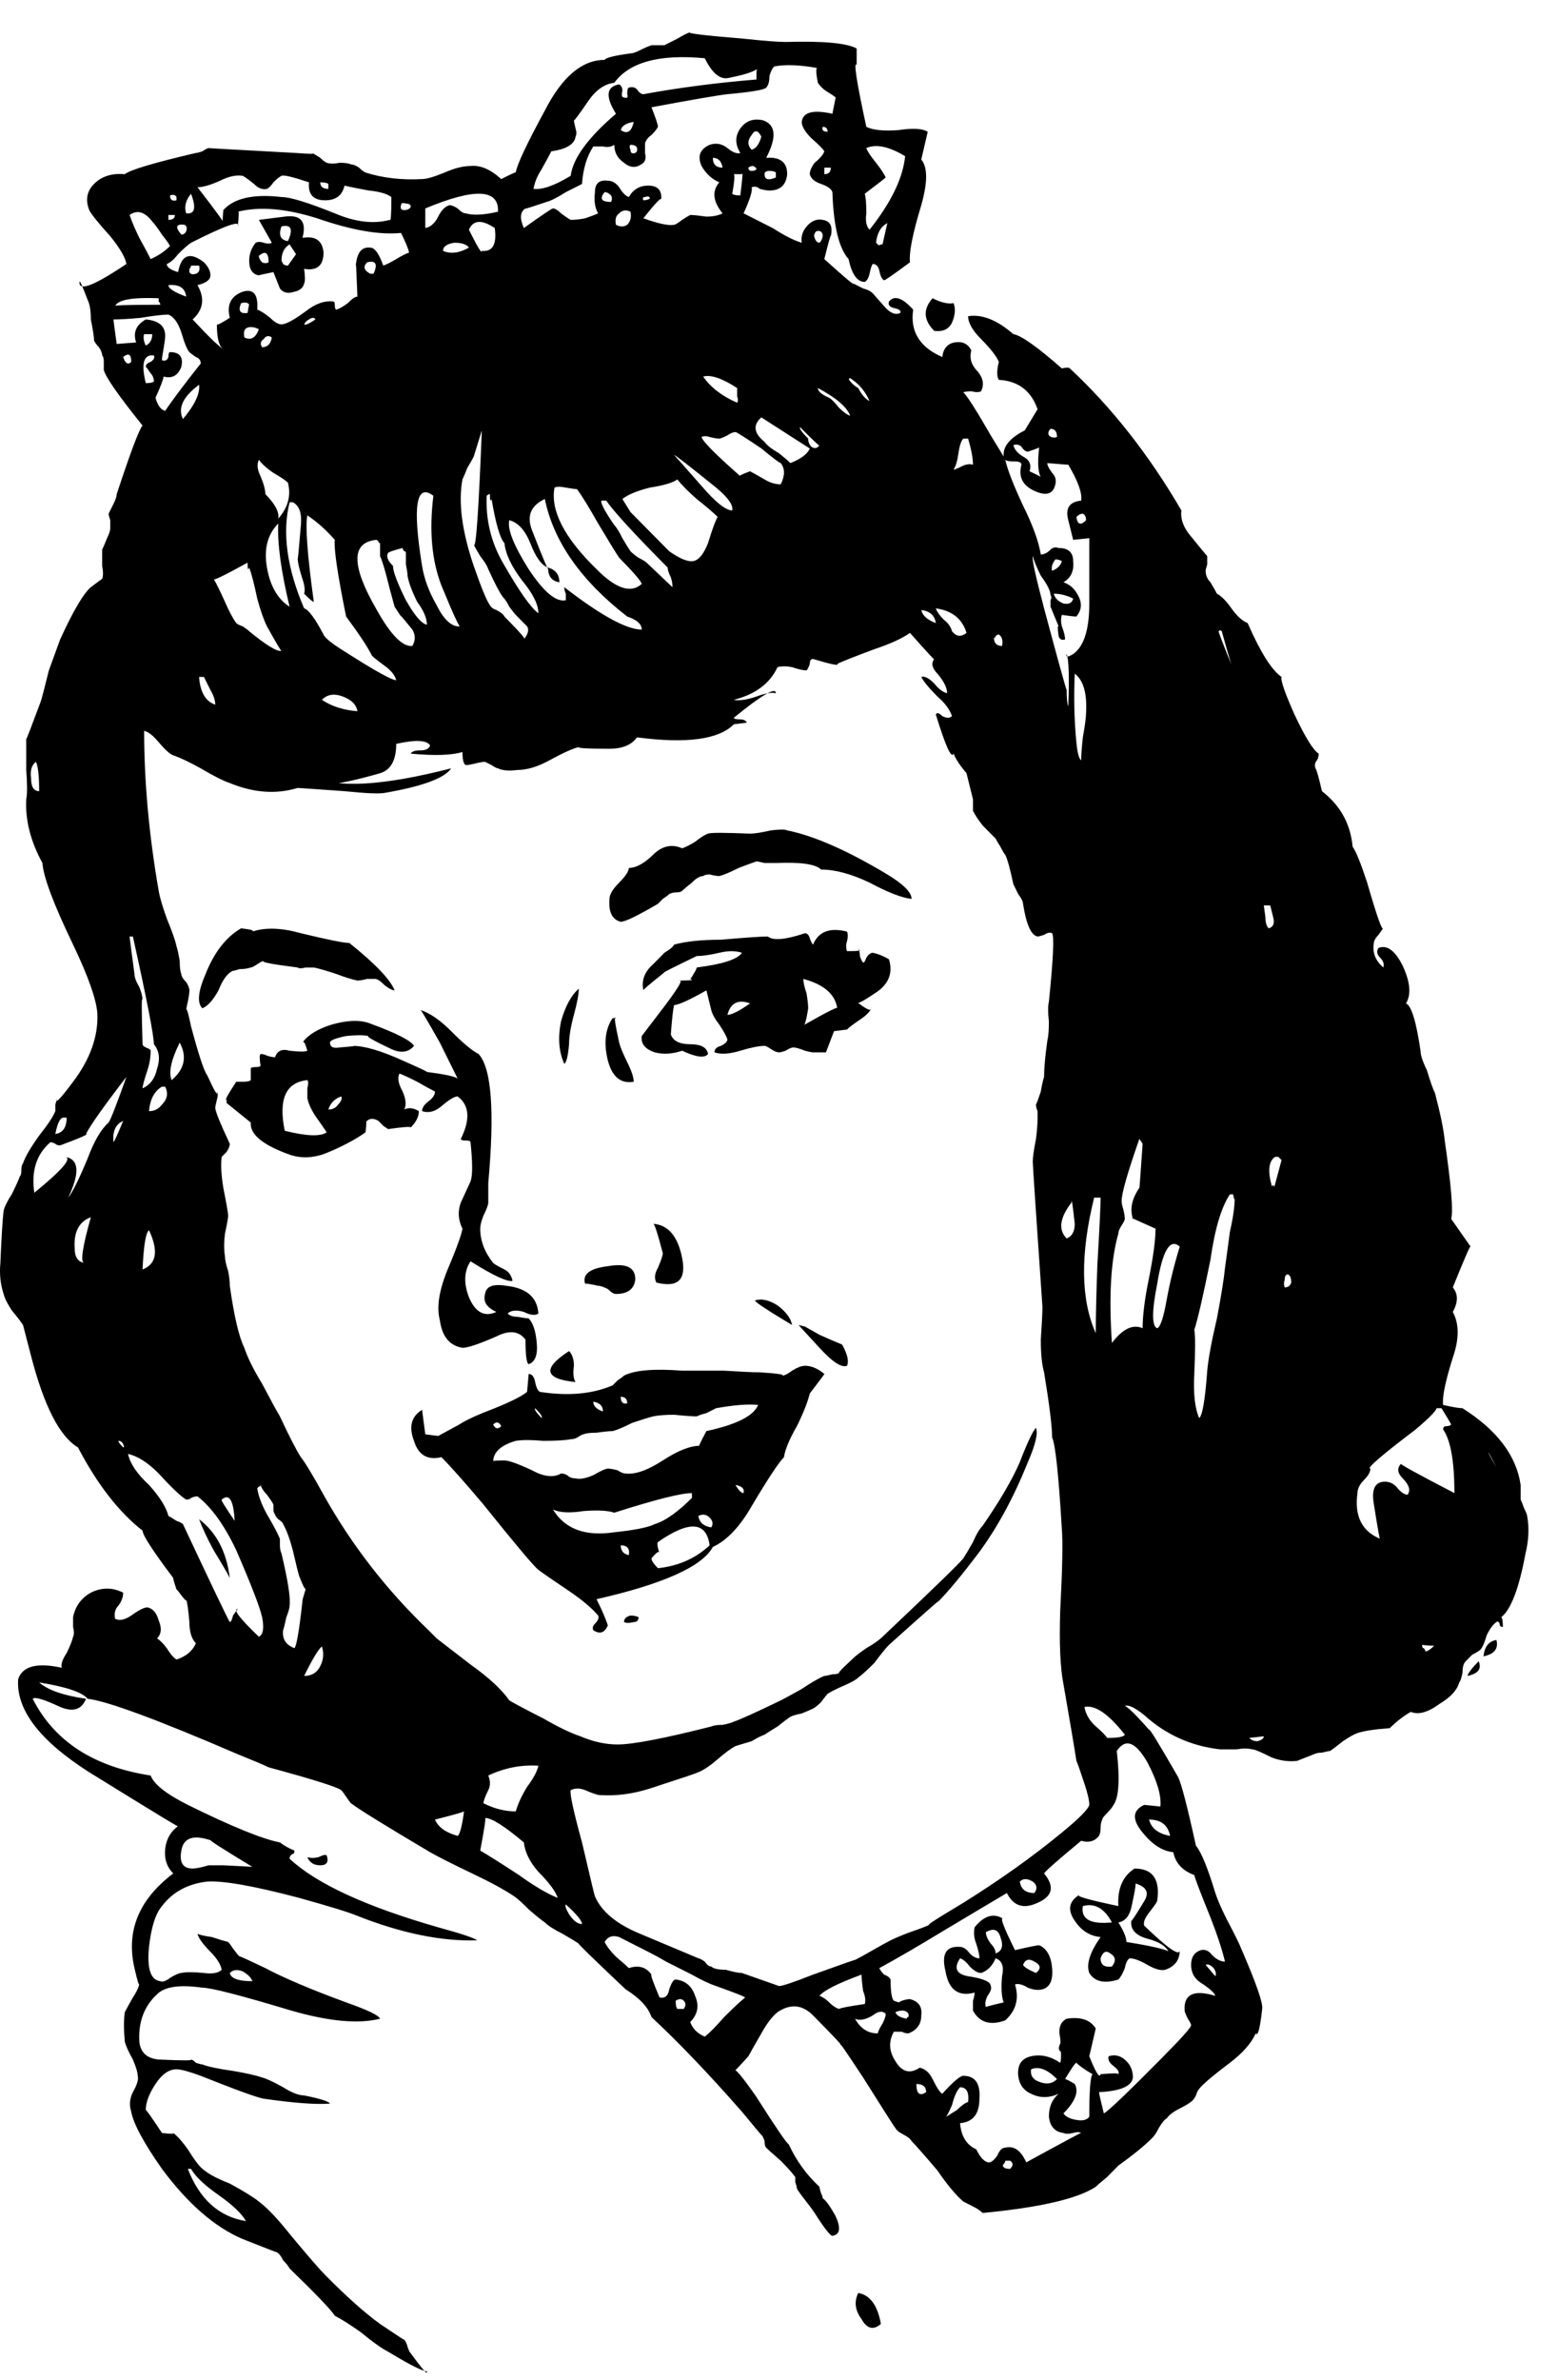 <?xml version="1.0" encoding="UTF-8" standalone="no"?>
<!DOCTYPE svg PUBLIC "-//W3C//DTD SVG 1.1//EN" "http://www.w3.org/Graphics/SVG/1.1/DTD/svg11.dtd">
<svg width="100%" height="100%" viewBox="0 0 167 255" version="1.1" xmlns="http://www.w3.org/2000/svg" xmlns:xlink="http://www.w3.org/1999/xlink" xml:space="preserve" style="fill-rule:evenodd;clip-rule:evenodd;stroke-linejoin:round;stroke-miterlimit:1.414;">
    <g transform="matrix(4.167,0,0,4.167,0,0)">
        <path d="M12.976,37.548C12.699,37.548 12.602,37.562 12.685,37.59C12.685,37.338 12.879,37.157 13.267,37.044C13.433,37.017 13.669,37.017 13.973,37.044C14.306,37.044 14.542,37.03 14.68,37.002C14.736,37.002 14.791,36.989 14.846,36.96C14.93,36.905 14.985,36.876 15.012,36.876C15.068,36.849 15.179,36.835 15.345,36.835C15.539,36.807 15.678,36.793 15.76,36.793C15.872,36.765 16.038,36.695 16.259,36.583C16.508,36.499 16.689,36.443 16.8,36.415C16.939,36.387 17.119,36.373 17.34,36.373C17.617,36.401 17.811,36.415 17.921,36.415C17.977,36.387 18.061,36.359 18.171,36.331C18.282,36.275 18.365,36.233 18.42,36.205C18.891,36.121 19.251,36.093 19.501,36.121C19.39,36.401 18.947,36.625 18.171,36.793C18.005,37.101 17.949,37.227 18.005,37.17C17.755,37.17 17.437,37.296 17.049,37.548C16.661,37.8 16.342,37.912 16.093,37.884C16.038,37.884 15.968,37.856 15.885,37.8C15.775,37.772 15.692,37.758 15.636,37.758C15.581,37.758 15.456,37.814 15.262,37.926C15.068,38.009 14.916,38.038 14.805,38.009C14.749,38.009 14.694,37.996 14.638,37.967C14.583,37.912 14.514,37.884 14.431,37.884C14.237,37.996 13.988,37.967 13.683,37.8C13.323,37.632 13.087,37.548 12.976,37.548ZM15.802,39.394C15.054,39.506 14.528,39.311 14.223,38.807C14.389,38.891 14.653,38.905 15.012,38.849C15.373,38.821 15.636,38.835 15.802,38.891C16.855,38.555 17.52,38.387 17.797,38.387C17.797,38.555 17.811,38.583 17.839,38.471C17.451,38.863 17.119,39.101 16.841,39.185C16.675,39.269 16.329,39.339 15.802,39.394ZM16.176,39.982C16.038,39.954 15.968,39.871 15.968,39.73C16.134,39.73 16.204,39.814 16.176,39.982ZM16.924,40.318C16.814,40.206 16.758,40.122 16.758,40.066C16.897,39.898 16.966,39.856 16.966,39.94C16.91,39.772 16.897,39.675 16.924,39.646C17.728,39.087 18.171,39.115 18.254,39.73C17.894,40.066 17.451,40.262 16.924,40.318ZM17.963,38.975C18.074,38.919 18.171,38.933 18.254,39.017C18.337,39.101 18.351,39.185 18.295,39.269C18.102,39.241 17.991,39.143 17.963,38.975ZM19.127,38.387C19.071,38.387 19.002,38.318 18.919,38.178C19.085,38.206 19.155,38.276 19.127,38.387ZM15.968,35.911C16.079,35.911 16.134,35.968 16.134,36.079C16.024,36.107 15.968,36.051 15.968,35.911ZM15.262,36.037C15.428,36.065 15.511,36.149 15.511,36.289C15.345,36.233 15.262,36.149 15.262,36.037ZM13.766,36.205C13.905,36.345 13.96,36.429 13.932,36.457C13.794,36.317 13.739,36.233 13.766,36.205ZM12.685,36.625C12.769,36.541 12.838,36.555 12.893,36.667C12.81,36.751 12.741,36.737 12.685,36.625ZM10.857,36.247C10.58,36.415 10.511,36.681 10.649,37.044C10.76,37.408 10.996,37.548 11.355,37.464C11.605,37.716 11.965,38.122 12.436,38.681C13.267,39.717 13.739,40.276 13.849,40.36C13.96,40.444 14.223,40.626 14.638,40.905C14.971,41.13 15.22,41.339 15.386,41.535C15.414,41.591 15.386,41.661 15.304,41.745C15.248,41.801 15.235,41.857 15.262,41.912C15.428,42.024 15.553,41.982 15.636,41.787C15.581,41.619 15.484,41.395 15.345,41.115C17.063,40.724 18.061,40.276 18.337,39.772C18.697,39.605 19.03,39.255 19.335,38.723C19.75,38.024 20.028,37.604 20.166,37.464C20.194,37.269 20.305,37.002 20.498,36.667C20.664,36.331 20.775,36.051 20.83,35.827C21.108,35.464 21.232,35.296 21.204,35.324C21.038,35.184 20.872,35.114 20.706,35.114C20.623,35.114 20.512,35.156 20.374,35.24C20.263,35.324 20.18,35.366 20.124,35.366C20.18,35.338 19.986,35.31 19.542,35.282C19.376,35.282 19.071,35.268 18.628,35.24L17.547,35.24C16.827,35.184 16.329,35.226 16.052,35.366C16.024,35.394 15.968,35.436 15.885,35.491C15.83,35.548 15.788,35.59 15.76,35.617C15.235,35.842 14.611,35.897 13.89,35.785C13.835,35.758 13.794,35.674 13.766,35.533C13.739,35.394 13.683,35.324 13.599,35.324L13.558,35.785C13.42,35.897 13.143,36.037 12.727,36.205C12.284,36.373 11.979,36.513 11.812,36.625L11.272,36.918C11.051,36.891 10.94,36.876 10.94,36.876C10.94,36.876 10.912,36.667 10.857,36.247ZM14.389,14.97C14.389,14.774 14.292,14.649 14.098,14.592C14.098,14.816 14.195,14.942 14.389,14.97ZM5.911,41.703C5.856,41.619 5.454,40.779 4.706,39.185C4.679,39.157 4.623,39.129 4.54,39.101C4.456,39.045 4.388,39.003 4.332,38.975C4.277,38.751 4.11,38.486 3.833,38.178C3.529,37.898 3.349,37.632 3.293,37.38C3.542,37.436 3.806,37.604 4.082,37.884C4.415,38.248 4.651,38.471 4.789,38.555C4.845,38.555 4.887,38.541 4.914,38.513C4.97,38.486 5.025,38.471 5.08,38.471C5.44,38.751 5.773,39.213 6.077,39.856C6.465,40.752 6.687,41.325 6.742,41.577C6.798,41.857 6.77,42.024 6.659,42.081C6.161,41.605 5.981,41.367 6.119,41.367C6.092,41.395 6.05,41.451 5.994,41.535C5.967,41.647 5.939,41.703 5.911,41.703ZM7.2,39.562C7.144,39.423 7.033,39.213 6.867,38.933C6.729,38.681 6.645,38.457 6.617,38.261L6.659,38.22C6.687,38.22 6.701,38.206 6.701,38.178C6.729,38.261 6.784,38.345 6.867,38.429C6.95,38.541 7.006,38.625 7.033,38.681L7.033,38.807C7.033,38.863 7.048,38.905 7.075,38.933C7.075,38.961 7.103,39.003 7.158,39.059C7.241,39.115 7.283,39.157 7.283,39.185C7.366,39.325 7.449,39.548 7.532,39.856C7.615,40.22 7.671,40.444 7.698,40.527C7.809,40.808 7.864,40.905 7.864,40.821C7.864,40.85 7.851,40.905 7.823,40.989C7.796,41.073 7.781,41.13 7.781,41.157C7.698,41.912 7.629,42.318 7.574,42.374C7.352,42.29 7.255,42.137 7.283,41.912C7.31,41.829 7.338,41.717 7.366,41.577C7.422,41.437 7.449,41.339 7.449,41.283C7.477,41.087 7.407,40.64 7.241,39.94C7.214,39.884 7.2,39.814 7.2,39.73L7.2,39.605L7.2,39.562ZM8.28,42.332C8.336,42.5 8.322,42.668 8.238,42.836C8.155,43.004 8.017,43.088 7.823,43.088C8.045,42.641 8.197,42.389 8.28,42.332ZM5.703,38.555C5.897,38.387 6.009,38.569 6.036,39.101C5.787,38.738 5.676,38.555 5.703,38.555ZM4.415,27.77C4.332,27.574 4.401,27.252 4.623,26.805C4.817,27.168 4.747,27.49 4.415,27.77ZM11.023,41.912C9.942,40.878 9.042,39.717 8.322,38.429C8.045,37.926 7.851,37.604 7.74,37.464C7.629,37.296 7.449,36.947 7.2,36.415C7.116,36.275 6.964,35.995 6.742,35.575C6.521,35.212 6.368,34.904 6.285,34.652C6.147,34.373 6.022,33.841 5.911,33.057C5.911,32.946 5.897,32.82 5.869,32.68C5.814,32.512 5.787,32.386 5.787,32.302C5.759,32.134 5.759,31.939 5.787,31.715C5.842,31.463 5.869,31.31 5.869,31.253C5.869,31.197 5.828,30.959 5.745,30.539C5.69,30.204 5.676,29.938 5.703,29.742C5.731,29.714 5.773,29.673 5.828,29.616C5.884,29.532 5.911,29.463 5.911,29.406C5.662,28.875 5.537,28.567 5.537,28.483C5.537,28.456 5.551,28.386 5.579,28.273C5.607,28.189 5.607,28.12 5.579,28.063C5.607,28.204 5.523,28.063 5.329,27.644C5.246,27.532 5.108,27.113 4.914,26.385C4.831,25.993 4.789,25.868 4.789,26.007C4.789,25.951 4.803,25.868 4.831,25.755C4.859,25.616 4.872,25.518 4.872,25.462C4.872,25.406 4.845,25.336 4.789,25.251C4.706,25.168 4.665,25.098 4.665,25.042C4.637,24.986 4.623,24.874 4.623,24.706C4.596,24.538 4.568,24.413 4.54,24.329C4.513,24.189 4.429,23.951 4.29,23.615C4.18,23.307 4.11,23.069 4.082,22.902C3.833,21.475 3.708,20.104 3.708,18.789C3.82,18.817 3.944,18.915 4.082,19.083C4.249,19.279 4.374,19.391 4.456,19.419C4.623,19.475 4.859,19.586 5.163,19.754C5.495,19.95 5.745,20.076 5.911,20.132C6.521,20.384 7.103,20.426 7.657,20.258C7.684,20.258 8.086,20.286 8.862,20.341C9.416,20.398 9.763,20.412 9.901,20.384C10.871,20.216 11.438,20.006 11.605,19.754C9.859,20.202 8.668,20.272 8.031,19.964C7.92,20.272 8.502,20.244 9.776,19.88C10.053,19.796 10.192,19.544 10.192,19.125C10.69,19.013 10.981,19.027 11.064,19.166C11.037,19.25 10.954,19.292 10.815,19.292C10.677,19.292 10.593,19.32 10.566,19.376C11.176,19.433 11.619,19.419 11.896,19.334C11.896,19.531 11.924,19.643 11.979,19.67C12.034,19.67 12.118,19.656 12.228,19.628C12.339,19.601 12.422,19.586 12.477,19.586C12.533,19.614 12.588,19.643 12.644,19.67C12.727,19.726 12.783,19.754 12.81,19.754C12.921,19.81 13.087,19.824 13.309,19.796C13.558,19.796 13.835,19.712 14.14,19.544C14.5,19.349 14.749,19.237 14.888,19.208C14.861,19.237 15.124,19.25 15.678,19.25C16.01,19.25 16.246,19.153 16.384,18.957C17.659,19.125 18.49,19.013 18.877,18.621L19.21,18.579C19.183,18.523 19.127,18.495 19.043,18.495C18.933,18.495 18.877,18.481 18.877,18.453C19.598,17.865 19.958,17.656 19.958,17.823C19.848,17.796 19.681,17.823 19.459,17.908C19.21,17.992 19.016,18.02 18.877,17.992C19.432,17.852 19.806,17.572 20,17.152C20.11,17.125 20.235,17.125 20.374,17.152C20.54,17.209 20.664,17.236 20.748,17.236C20.775,17.209 20.803,17.152 20.83,17.068C20.83,16.984 20.858,16.942 20.914,16.942C21.385,17.083 21.593,17.125 21.537,17.068C21.648,17.013 21.967,16.886 22.493,16.69C22.909,16.551 23.214,16.411 23.407,16.271C23.879,16.803 24.086,17.026 24.031,16.942C23.948,17.055 23.976,17.18 24.114,17.32C24.28,17.516 24.363,17.684 24.363,17.823C24.253,17.796 24.142,17.712 24.031,17.572C23.892,17.432 23.781,17.376 23.698,17.404C23.754,17.516 23.892,17.684 24.114,17.908C24.308,18.075 24.432,18.243 24.488,18.411C24.432,18.467 24.35,18.467 24.238,18.411C24.155,18.327 24.1,18.313 24.072,18.369C24.322,19.181 24.474,19.517 24.529,19.376C24.585,19.517 24.696,19.685 24.862,19.88L25.028,20.551L25.028,20.845C25.084,20.958 25.167,21.083 25.277,21.223C25.444,21.391 25.554,21.503 25.61,21.559C25.638,21.615 25.679,21.684 25.734,21.768C25.791,21.881 25.832,21.951 25.859,21.978C25.915,22.09 25.984,22.342 26.067,22.734C26.095,22.79 26.137,22.874 26.192,22.986C26.275,23.098 26.316,23.181 26.316,23.237C26.399,23.769 26.524,24.049 26.69,24.077C26.718,24.077 26.773,24.063 26.857,24.035C26.94,23.979 27.009,23.965 27.064,23.993C27.12,24.077 27.092,24.664 26.981,25.755C26.954,25.868 26.954,26.035 26.981,26.259C26.981,26.483 26.968,26.651 26.94,26.762C26.885,27.155 26.857,27.462 26.857,27.686C26.829,27.77 26.801,27.896 26.773,28.063C26.718,28.231 26.677,28.344 26.649,28.399C26.649,28.456 26.663,28.511 26.69,28.567L26.69,28.735C26.69,28.875 26.677,29.057 26.649,29.281C26.594,29.56 26.566,29.756 26.566,29.868C26.566,29.952 26.649,31.197 26.815,33.603C26.815,33.743 26.801,34.023 26.773,34.442C26.773,34.806 26.801,35.086 26.857,35.282C26.995,36.121 27.064,36.681 27.064,36.96C27.147,37.128 27.231,37.912 27.314,39.311C27.342,39.646 27.328,40.346 27.272,41.409C27.245,42.248 27.272,42.878 27.355,43.297C27.521,44.249 27.633,44.906 27.688,45.27C27.715,45.326 27.785,45.522 27.895,45.857C27.979,46.109 28.02,46.291 28.02,46.403C27.993,46.515 27.757,46.753 27.314,47.116C26.566,47.732 25.721,48.333 24.779,48.921C24.031,49.369 23.754,49.551 23.948,49.467C23.837,49.523 23.657,49.592 23.407,49.676C23.186,49.76 23.019,49.83 22.909,49.886C22.798,49.942 22.645,50.027 22.451,50.138C22.258,50.25 22.105,50.334 21.994,50.39C22.05,50.362 21.69,50.488 20.914,50.767C20.415,50.964 20.124,51.061 20.041,51.061L19.085,50.725C19.002,50.725 18.864,50.698 18.669,50.642C18.476,50.642 18.351,50.614 18.295,50.558C18.24,50.558 18.185,50.516 18.129,50.432C18.046,50.376 17.991,50.348 17.963,50.348C18.102,50.404 17.603,50.194 16.467,49.718C15.858,49.467 15.47,49.145 15.304,48.753C15.304,48.781 15.193,48.32 14.971,47.368C14.749,46.557 14.653,46.109 14.68,46.025C14.791,45.969 14.916,45.969 15.054,46.025C15.248,46.109 15.373,46.151 15.428,46.151C15.844,46.179 16.274,46.124 16.716,45.983C17.492,45.731 17.908,45.592 17.963,45.564C18.102,45.508 18.268,45.396 18.462,45.228C18.656,45.06 18.809,44.948 18.919,44.892C19.002,44.865 19.141,44.823 19.335,44.766C19.474,44.682 19.584,44.627 19.667,44.598C19.75,44.543 19.861,44.472 20,44.388C20.138,44.277 20.249,44.193 20.332,44.137C20.388,44.109 20.484,44.081 20.623,44.053C20.762,43.997 20.858,43.955 20.914,43.927C20.97,43.899 21.038,43.843 21.122,43.759C21.204,43.648 21.261,43.578 21.288,43.549C21.371,43.493 21.51,43.423 21.703,43.339C21.897,43.255 22.022,43.186 22.077,43.13C22.189,43.046 22.327,42.92 22.493,42.752C22.659,42.528 22.784,42.374 22.867,42.29C23.864,41.395 24.28,41.031 24.114,41.199C24.391,40.92 24.751,40.485 25.194,39.898C25.666,39.255 26.081,38.486 26.441,37.59C26.635,37.143 26.705,36.849 26.649,36.709C26.566,36.793 26.427,37.086 26.233,37.59C26.04,38.038 25.721,38.583 25.277,39.227C25.194,39.311 25.111,39.451 25.028,39.646C24.918,39.842 24.834,39.982 24.779,40.066C24.696,40.178 24.004,40.85 22.701,42.081C22.618,42.164 22.479,42.263 22.285,42.374C22.119,42.486 21.994,42.584 21.911,42.668C21.607,42.948 21.51,43.06 21.62,43.004C21.565,43.032 21.496,43.046 21.412,43.046C21.302,43.074 21.232,43.088 21.204,43.088C21.066,43.144 20.872,43.255 20.623,43.423C20.374,43.563 20.194,43.661 20.083,43.717C19.446,44.025 19.043,44.207 18.877,44.263C18.822,44.291 18.725,44.319 18.587,44.346C18.448,44.346 18.351,44.361 18.295,44.388C17.077,44.697 16.274,44.85 15.885,44.85C15.581,44.85 15.262,44.781 14.93,44.64C14.68,44.557 14.362,44.403 13.973,44.179C13.531,43.955 13.24,43.801 13.101,43.717C12.907,43.438 12.575,43.13 12.103,42.794C11.522,42.347 11.231,42.122 11.231,42.122C11.231,42.122 11.162,42.053 11.023,41.912ZM11.771,47.2C11.466,47.116 11.272,46.977 11.189,46.781C11.633,46.669 11.882,46.599 11.937,46.571C11.882,46.963 11.827,47.173 11.771,47.2ZM12.436,46.361C12.436,46.305 12.477,46.193 12.56,46.025C12.617,45.914 12.617,45.788 12.56,45.648C12.976,45.452 13.406,45.368 13.849,45.396C13.821,45.536 13.724,45.718 13.558,45.941C13.42,46.166 13.323,46.375 13.267,46.571C12.991,46.571 12.713,46.501 12.436,46.361ZM14.347,48.795C14.071,48.684 13.739,48.488 13.35,48.207C12.879,47.9 12.547,47.69 12.353,47.578C12.464,46.991 12.505,46.711 12.477,46.739C12.644,46.739 12.976,46.948 13.475,47.368C13.503,47.62 13.627,47.872 13.849,48.124C14.126,48.403 14.292,48.627 14.347,48.795ZM14.971,49.467C14.861,49.467 14.749,49.382 14.638,49.215C14.555,49.075 14.528,48.991 14.555,48.963C14.833,49.215 14.971,49.382 14.971,49.467ZM16.176,50.6C16.121,50.544 16.01,50.446 15.844,50.306C15.705,50.166 15.608,50.04 15.553,49.928C15.636,49.788 15.76,49.746 15.927,49.802C16.038,49.858 16.232,49.956 16.508,50.096C16.786,50.236 16.994,50.348 17.132,50.432C17.243,50.488 17.465,50.6 17.797,50.767C18.046,50.908 18.254,51.006 18.42,51.061C18.891,51.229 19.141,51.327 19.168,51.355C19.03,51.467 18.85,51.635 18.628,51.858C18.407,52.11 18.24,52.278 18.129,52.362C17.936,52.278 17.811,52.152 17.755,51.985C17.949,51.789 17.991,51.565 17.88,51.313C17.797,51.061 17.631,50.921 17.381,50.893C17.326,50.893 17.271,50.977 17.215,51.145C17.188,51.313 17.105,51.383 16.966,51.355C16.8,50.964 16.73,50.767 16.758,50.767C16.62,50.572 16.426,50.516 16.176,50.6ZM17.423,51.649C17.396,51.621 17.381,51.551 17.381,51.439C17.465,51.383 17.534,51.383 17.589,51.439C17.645,51.496 17.645,51.565 17.589,51.649L17.423,51.649ZM21.578,51.649C21.496,51.621 21.412,51.565 21.329,51.481C21.246,51.397 21.163,51.341 21.08,51.313C21.191,51.173 21.551,50.992 22.161,50.767C22.161,50.851 22.175,50.992 22.202,51.187C22.258,51.327 22.271,51.439 22.244,51.523C21.856,51.579 21.635,51.621 21.578,51.649ZM22.576,52.278C22.327,52.278 22.133,52.152 21.994,51.901C22.105,51.957 22.258,51.929 22.451,51.816C22.59,51.705 22.701,51.691 22.784,51.775C22.784,51.831 22.757,51.915 22.701,52.027C22.645,52.11 22.604,52.194 22.576,52.278ZM26.233,48.375C26.316,48.291 26.427,48.291 26.566,48.375C26.677,48.459 26.69,48.558 26.607,48.669C26.386,48.669 26.261,48.572 26.233,48.375ZM31.013,50.516C31.068,50.488 31.137,50.516 31.22,50.6C31.276,50.683 31.29,50.754 31.262,50.809C31.095,50.614 31.013,50.516 31.013,50.516ZM27.189,53.453C27.079,53.566 26.94,53.594 26.773,53.537C26.58,53.482 26.497,53.369 26.524,53.201C26.718,53.118 26.94,53.201 27.189,53.453ZM23.033,51.733C23.089,51.705 23.158,51.691 23.241,51.691C23.352,51.719 23.393,51.775 23.366,51.858C23.338,51.858 23.324,51.873 23.324,51.901C23.158,51.873 23.061,51.816 23.033,51.733ZM22.992,51.439C22.937,51.383 22.909,51.202 22.909,50.893C22.881,50.837 22.825,50.796 22.742,50.767C22.687,50.712 22.645,50.656 22.618,50.6C23.033,50.376 23.588,50.054 24.28,49.634C25.028,49.187 25.568,48.865 25.901,48.669C26.067,49.005 26.331,49.089 26.69,48.921C27.079,48.753 27.134,48.501 26.857,48.166C26.885,48.11 27.203,47.83 27.812,47.326C28.007,47.382 28.159,47.341 28.27,47.2C28.298,47.145 28.311,47.075 28.311,46.991C28.311,46.906 28.326,46.837 28.353,46.781C28.353,46.753 28.394,46.697 28.478,46.613C28.56,46.529 28.616,46.459 28.644,46.403C28.782,46.208 28.81,45.746 28.727,45.018C28.949,44.682 29.212,44.781 29.516,45.312C29.766,45.788 29.877,46.166 29.849,46.445L29.433,46.403C29.129,46.543 29.115,46.781 29.392,47.116C29.641,47.424 29.904,47.593 30.181,47.62C30.237,47.9 30.417,48.096 30.721,48.207C30.749,48.32 30.888,48.684 31.137,49.298C31.303,49.718 31.428,50.096 31.511,50.432C31.401,50.432 31.29,50.376 31.179,50.264C31.095,50.152 30.999,50.111 30.888,50.138C30.721,50.194 30.639,50.32 30.639,50.516C30.639,50.712 30.721,50.866 30.888,50.977C31.11,51.118 31.235,51.229 31.262,51.313C30.708,51.145 30.445,51.271 30.472,51.691C30.472,51.719 30.5,51.789 30.555,51.901C30.611,51.985 30.639,52.041 30.639,52.068C30.639,52.125 30.389,52.404 29.89,52.908C29.004,53.803 28.505,54.279 28.394,54.335C28.311,53.999 28.27,53.817 28.27,53.789C28.824,53.761 29.115,53.636 29.142,53.412C29.142,53.243 29.087,53.104 28.976,52.992C28.838,52.852 28.685,52.81 28.519,52.866C28.492,52.95 28.533,53.034 28.644,53.118C28.755,53.201 28.796,53.272 28.768,53.327C28.768,53.3 28.616,53.3 28.311,53.327C28.284,53.44 28.186,53.285 28.02,52.866L28.186,52.152C28.048,51.929 27.799,51.845 27.438,51.901C27.272,51.985 27.217,52.152 27.272,52.404C27.3,52.768 27.3,52.978 27.272,53.034C27.023,52.866 26.773,52.81 26.524,52.866C26.275,52.922 26.165,53.09 26.192,53.369C26.22,53.594 26.331,53.747 26.524,53.831C26.746,53.943 26.981,53.943 27.231,53.831C27.064,53.972 26.981,54.167 26.981,54.419C27.009,54.67 27.134,54.811 27.355,54.838C27.411,54.866 27.494,54.866 27.605,54.838C27.688,54.811 27.757,54.811 27.812,54.838C27.84,54.811 27.369,55.063 26.399,55.594C26.261,55.286 26.081,55.16 25.859,55.216C25.776,55.216 25.707,55.286 25.651,55.426C25.568,55.538 25.499,55.594 25.444,55.594C25.333,55.594 25.222,55.482 25.111,55.258C24.862,55.146 24.724,54.922 24.696,54.586C25.028,54.559 25.194,54.349 25.194,53.957C25.222,53.566 25.084,53.369 24.779,53.369C24.696,53.369 24.516,53.524 24.238,53.831C24.183,53.803 24.1,53.678 23.989,53.453C23.906,53.285 23.796,53.188 23.657,53.16C23.407,53.327 23.199,53.272 23.033,52.992C22.867,52.74 22.853,52.488 22.992,52.236L23.199,52.236C23.255,52.264 23.311,52.278 23.366,52.278C23.588,52.194 23.698,52.041 23.698,51.816C23.726,51.593 23.63,51.453 23.407,51.397C23.352,51.397 23.283,51.411 23.199,51.439C23.144,51.467 23.116,51.481 23.116,51.481C23.116,51.481 23.075,51.467 22.992,51.439ZM23.823,53.789C23.657,53.901 23.573,53.831 23.573,53.579C23.74,53.579 23.823,53.649 23.823,53.789ZM24.28,54.461C24.308,54.489 24.377,54.377 24.488,54.125C24.544,53.901 24.612,53.747 24.696,53.663C24.862,53.663 24.931,53.789 24.903,54.041C24.82,54.069 24.724,54.139 24.612,54.251C24.474,54.335 24.363,54.405 24.28,54.461ZM25.818,55.719C25.791,55.692 25.791,55.664 25.818,55.636C25.846,55.608 25.859,55.58 25.859,55.552L25.984,55.552C26.067,55.608 26.067,55.677 25.984,55.761C25.901,55.761 25.846,55.748 25.818,55.719ZM27.521,52.194C27.106,52.67 27.147,52.852 27.646,52.74C27.563,52.516 27.521,52.335 27.521,52.194ZM28.104,53.327C28.048,53.384 28.02,53.747 28.02,54.419C27.965,54.503 27.854,54.531 27.688,54.503C27.521,54.475 27.411,54.419 27.355,54.335C27.66,54.027 27.757,53.775 27.646,53.579C27.508,53.495 27.425,53.453 27.397,53.453C27.563,53.174 27.66,53.034 27.688,53.034C27.771,53.118 27.91,53.216 28.104,53.327ZM30.971,51.733C31.193,51.677 31.179,51.621 30.929,51.565C30.985,51.621 30.999,51.677 30.971,51.733ZM29.558,46.781C29.863,46.781 30.043,46.921 30.098,47.2C29.794,47.145 29.614,47.005 29.558,46.781ZM27.895,43.885C28.173,43.829 28.519,44.067 28.934,44.598C28.907,44.655 28.755,44.682 28.478,44.682C28.45,44.627 28.339,44.515 28.145,44.346C28.007,44.207 27.924,44.053 27.895,43.885ZM29.392,34.149C29.142,34.037 28.879,34.163 28.602,34.526C28.519,33.324 28.575,32.386 28.768,31.715C28.768,31.659 28.796,31.589 28.852,31.505C28.907,31.421 28.934,31.365 28.934,31.337C28.934,31.281 28.921,31.197 28.893,31.085C28.866,31.001 28.852,30.932 28.852,30.875C28.852,30.68 29.004,30.148 29.308,29.281L29.392,29.406C29.336,30.218 29.308,30.596 29.308,30.539C29.115,30.82 29.059,31.085 29.142,31.337C28.976,31.253 29.17,31.337 29.724,31.589C29.724,31.869 29.669,32.289 29.558,32.848C29.448,33.38 29.392,33.813 29.392,34.149ZM29.766,34.149C29.627,34.093 29.627,33.715 29.766,33.015C29.904,32.149 30.098,31.827 30.347,32.05C30.209,32.498 30.098,32.946 30.015,33.393C29.932,33.869 29.849,34.121 29.766,34.149ZM28.311,30.791C28.311,30.987 28.284,31.561 28.228,32.512C28.201,33.267 28.186,33.855 28.186,34.275C27.799,33.408 27.785,32.247 28.145,30.791L28.311,30.791ZM27.563,30.917C27.563,30.778 27.591,30.959 27.646,31.463C27.646,31.659 27.577,31.785 27.438,31.841C27.217,31.617 27.259,31.31 27.563,30.917ZM27.812,19.544C27.757,19.517 27.715,19.362 27.688,19.083C27.633,18.523 27.619,17.936 27.646,17.32C27.868,17.488 27.965,17.823 27.937,18.327C27.937,18.439 27.91,18.649 27.854,18.957C27.827,19.208 27.812,19.404 27.812,19.544ZM27.106,15.264C27.272,15.264 27.438,15.305 27.605,15.389C27.577,15.502 27.494,15.544 27.355,15.516C27.217,15.46 27.134,15.376 27.106,15.264ZM27.314,14.424C27.287,14.537 27.203,14.62 27.064,14.676C27.037,14.592 27.064,14.494 27.147,14.382C27.203,14.382 27.259,14.397 27.314,14.424ZM28.02,13.837L28.02,15.516C28.02,16.187 27.882,16.621 27.605,16.816C27.466,16.9 27.411,16.9 27.438,16.816C27.494,16.957 27.508,17.404 27.48,18.159C27.453,18.104 27.438,17.964 27.438,17.74C27.411,17.684 27.217,16.984 26.857,15.641C26.635,14.802 26.539,14.355 26.566,14.298C26.594,14.41 26.663,14.579 26.773,14.802C26.94,15.026 27.023,15.194 27.023,15.305C27.051,15.334 27.051,15.376 27.023,15.431L27.023,15.599L27.231,16.103C27.203,16.076 27.203,16.159 27.231,16.355C27.259,16.439 27.314,16.467 27.397,16.439C27.397,16.355 27.369,16.243 27.314,16.103C27.287,15.991 27.287,15.893 27.314,15.809C27.508,15.837 27.633,15.851 27.688,15.851C27.827,15.683 27.84,15.502 27.729,15.305C27.646,15.138 27.521,15.026 27.355,14.97C27.549,14.858 27.633,14.676 27.605,14.424C27.605,14.201 27.48,14.089 27.231,14.089C27.147,14.061 27.079,14.075 27.023,14.131C26.94,14.214 26.857,14.256 26.773,14.256C26.718,13.92 26.566,13.501 26.316,12.998C26.067,12.466 25.915,12.074 25.859,11.822C25.887,11.85 25.97,11.864 26.109,11.864C26.22,11.864 26.275,11.892 26.275,11.948C26.192,12.257 26.303,12.48 26.607,12.62C26.913,12.76 27.092,12.704 27.147,12.452C27.175,12.34 27.147,12.242 27.064,12.158C26.981,12.046 26.94,11.963 26.94,11.906C27.272,11.934 27.453,11.948 27.48,11.948C27.729,12.368 27.84,12.676 27.812,12.871C27.508,12.9 27.397,13.068 27.48,13.375L27.605,13.879C27.605,13.879 27.743,13.865 28.02,13.837ZM27.688,13.291C27.743,13.235 27.799,13.207 27.854,13.207C27.91,13.235 27.937,13.291 27.937,13.375C27.799,13.515 27.715,13.487 27.688,13.291ZM27.023,11.025C27.134,11.025 27.189,11.095 27.189,11.235C27.106,11.263 27.037,11.249 26.981,11.193C26.954,11.137 26.968,11.081 27.023,11.025ZM26.732,11.487C26.677,11.934 26.705,12.215 26.815,12.326C26.898,12.326 26.788,12.257 26.483,12.116C26.539,11.948 26.483,11.822 26.316,11.738C26.178,11.655 26.095,11.557 26.067,11.444C26.15,11.417 26.22,11.431 26.275,11.487C26.331,11.571 26.386,11.613 26.441,11.613C26.69,11.529 26.788,11.487 26.732,11.487ZM25.693,16.313C25.776,16.369 25.804,16.467 25.776,16.607C25.638,16.607 25.568,16.537 25.568,16.397C25.596,16.397 25.61,16.383 25.61,16.355C25.638,16.327 25.666,16.313 25.693,16.313ZM24.903,11.277C24.986,11.557 25.028,11.78 25.028,11.948C24.945,11.921 24.848,11.934 24.737,11.99C24.627,12.046 24.557,12.074 24.529,12.074C24.585,11.99 24.627,11.85 24.654,11.655C24.682,11.459 24.724,11.333 24.779,11.277L24.903,11.277ZM24.446,9.598C24.502,9.682 24.516,9.739 24.488,9.766C24.71,9.682 24.696,9.627 24.446,9.598ZM24.072,15.641C24.488,15.698 24.751,15.907 24.862,16.271C24.724,16.383 24.599,16.369 24.488,16.229C24.46,16.118 24.391,16.019 24.28,15.935C24.17,15.824 24.1,15.725 24.072,15.641ZM23.698,15.683C23.92,15.712 24.045,15.824 24.072,16.019C23.851,15.935 23.726,15.824 23.698,15.683ZM21.87,9.724C22.092,9.864 22.258,10.06 22.368,10.312C22.258,10.256 22.161,10.144 22.077,9.976C22.022,9.948 21.967,9.906 21.911,9.85C21.828,9.766 21.815,9.724 21.87,9.724ZM21.038,9.976C21.51,10.228 21.787,10.465 21.87,10.689C21.787,10.662 21.69,10.592 21.578,10.479C21.468,10.34 21.385,10.256 21.329,10.228C21.136,10.144 21.038,10.06 21.038,9.976ZM20.997,5.947C21.08,5.919 21.136,5.947 21.163,6.031C21.163,6.115 21.136,6.185 21.08,6.241C21.025,6.241 20.983,6.199 20.955,6.115C20.928,6.059 20.942,6.003 20.997,5.947ZM20.581,10.983C20.942,11.347 21.108,11.501 21.08,11.444C21.025,11.529 20.955,11.543 20.872,11.487C20.817,11.431 20.789,11.361 20.789,11.277C20.623,11.109 20.554,11.011 20.581,10.983ZM20.332,11.906C20.277,11.85 20.18,11.767 20.041,11.655C19.848,11.543 19.723,11.444 19.667,11.361C19.39,11.137 19.362,10.927 19.584,10.731C20.498,11.319 20.914,11.585 20.83,11.529C20.775,11.669 20.609,11.795 20.332,11.906ZM18.919,11.109C18.947,11.109 19.168,11.249 19.584,11.529C19.889,11.78 20.055,11.906 20.083,11.906C20.194,12.046 20.194,12.228 20.083,12.452C19.944,12.452 19.806,12.41 19.667,12.326C19.474,12.215 19.349,12.144 19.293,12.116C19.071,12.2 18.988,12.242 19.043,12.242C18.407,11.683 18.074,11.347 18.046,11.235C18.102,11.207 18.171,11.207 18.254,11.235C18.365,11.263 18.448,11.277 18.503,11.277C18.531,11.277 18.601,11.249 18.711,11.193C18.794,11.137 18.864,11.109 18.919,11.109ZM19.085,4.478C19.113,4.394 19.099,4.576 19.043,5.024C18.933,5.024 18.864,5.01 18.836,4.982C18.891,4.674 18.905,4.506 18.877,4.478L19.085,4.478ZM18.088,9.682C18.282,9.627 18.573,9.724 18.961,9.976L18.961,10.186C18.988,10.27 18.988,10.326 18.961,10.353C18.573,10.186 18.282,9.962 18.088,9.682ZM17.34,11.697C17.368,11.697 17.728,11.976 18.42,12.536C18.725,12.788 18.864,12.983 18.836,13.123C18.669,13.123 18.407,12.913 18.046,12.494C17.603,11.99 17.368,11.725 17.34,11.697ZM16.01,12.829C16.149,12.718 16.384,12.62 16.716,12.536C17.077,12.48 17.313,12.41 17.423,12.326C17.534,12.466 17.7,12.634 17.921,12.829C18.171,13.026 18.351,13.18 18.462,13.291C18.407,13.375 18.323,13.6 18.213,13.963C18.102,14.243 17.977,14.397 17.839,14.424C17.7,14.452 17.492,14.368 17.215,14.173L16.758,13.711C16.398,13.348 16.218,13.165 16.218,13.165C16.218,13.165 16.149,13.054 16.01,12.829ZM16.716,5.108C16.661,5.136 16.606,5.15 16.55,5.15C16.523,5.094 16.536,5.066 16.592,5.066C16.675,5.038 16.716,5.052 16.716,5.108ZM16.218,5.443C16.246,5.584 16.218,5.695 16.134,5.779C16.052,5.836 15.955,5.836 15.844,5.779C15.816,5.64 15.844,5.542 15.927,5.485C16.01,5.401 16.107,5.388 16.218,5.443ZM15.594,12.871C15.788,13.152 16.315,13.725 17.174,14.592C17.174,14.649 17.201,14.733 17.256,14.844C17.285,14.928 17.298,15.012 17.298,15.096C17.326,15.124 17.105,14.914 16.633,14.466C16.606,14.439 16.536,14.397 16.426,14.34C16.342,14.285 16.274,14.229 16.218,14.173C16.162,14.089 16.093,13.977 16.01,13.837C15.927,13.669 15.858,13.557 15.802,13.501C15.553,13.138 15.442,12.928 15.47,12.871L15.594,12.871ZM15.553,4.94C15.608,4.94 15.664,4.968 15.719,5.024C15.747,5.08 15.747,5.136 15.719,5.192C15.47,5.192 15.414,5.108 15.553,4.94ZM14.846,12.578C14.985,12.774 15.165,13.068 15.386,13.459C15.636,13.879 15.816,14.173 15.927,14.34C16.287,14.704 16.481,14.928 16.508,15.012C16.232,15.264 15.844,15.138 15.345,14.634C14.514,13.823 14.154,13.123 14.264,12.536C14.32,12.508 14.417,12.508 14.555,12.536C14.721,12.564 14.819,12.578 14.846,12.578ZM14.015,12.829C14.237,13.92 14.944,14.928 16.134,15.851C16.384,15.935 16.508,16.047 16.508,16.187C16.121,16.187 15.456,15.824 14.514,15.096C14.514,15.152 14.528,15.208 14.555,15.264L14.555,15.431C14.306,15.488 13.988,15.222 13.599,14.634C13.212,14.019 13.046,13.6 13.101,13.375C13.323,13.431 13.503,13.627 13.641,13.963C13.78,14.327 13.932,14.537 14.098,14.592C14.126,14.733 13.988,14.41 13.683,13.627C13.544,13.264 13.655,12.998 14.015,12.829ZM12.644,12.829C12.754,13.473 12.866,13.851 12.976,13.963C13.004,14.243 13.157,14.565 13.433,14.928C13.711,15.264 13.849,15.544 13.849,15.767C13.655,15.628 13.35,15.194 12.934,14.466C12.63,13.935 12.492,13.361 12.519,12.746C12.547,12.718 12.575,12.704 12.602,12.704C12.602,12.871 12.617,12.913 12.644,12.829ZM10.94,5.359C12.214,4.828 12.838,4.856 12.81,5.443C12.45,5.527 12.173,5.542 11.979,5.485C11.924,5.485 11.854,5.443 11.771,5.359C11.688,5.304 11.619,5.276 11.563,5.276C11.453,5.304 11.355,5.401 11.272,5.569C11.189,5.737 11.079,5.836 10.94,5.863L10.94,5.653L10.94,5.359ZM12.062,6.367C11.812,6.507 11.591,6.535 11.397,6.45C11.397,6.339 11.494,6.269 11.688,6.241C11.882,6.241 12.006,6.283 12.062,6.367ZM12.727,5.863C12.783,6.283 12.672,6.479 12.394,6.45C12.394,6.535 12.284,6.353 12.062,5.905C12.173,5.653 12.394,5.64 12.727,5.863ZM12.394,11.067C12.311,13.165 12.242,14.145 12.186,14.005C12.214,14.061 12.27,14.159 12.353,14.298C12.464,14.439 12.533,14.55 12.56,14.634C12.727,14.998 12.851,15.236 12.934,15.347C12.991,15.404 13.046,15.488 13.101,15.599C13.184,15.712 13.24,15.782 13.267,15.809C13.295,15.837 13.35,15.893 13.433,15.977C13.489,16.034 13.531,16.076 13.558,16.103C13.614,16.187 13.586,16.299 13.475,16.439C13.558,16.467 13.392,16.271 12.976,15.851C12.949,15.795 12.879,15.74 12.769,15.683C12.685,15.656 12.63,15.614 12.602,15.558C12.519,15.446 12.38,15.11 12.186,14.55C11.882,13.655 11.785,12.913 11.896,12.326C11.924,12.27 11.965,12.173 12.02,12.032C12.103,11.892 12.159,11.795 12.186,11.738C12.325,11.291 12.394,11.067 12.394,11.067ZM10.857,14.55C10.607,13.012 10.705,12.41 11.148,12.746C11.037,13.642 11.106,14.41 11.355,15.054C11.688,15.865 11.854,16.215 11.854,16.103C11.633,16.131 11.425,15.949 11.231,15.558C11.037,15.222 10.912,14.886 10.857,14.55ZM10.316,5.276C10.316,5.22 10.358,5.206 10.441,5.234C10.524,5.234 10.566,5.262 10.566,5.318C10.538,5.374 10.483,5.401 10.399,5.401C10.316,5.401 10.289,5.359 10.316,5.276ZM8.862,4.772C8.973,4.8 9.181,4.842 9.485,4.898C9.763,4.926 9.957,4.982 10.067,5.066C10.067,5.513 10.053,5.71 10.025,5.653C9.61,5.765 9.139,5.71 8.612,5.485C7.92,5.206 7.463,5.066 7.241,5.066C6.521,4.982 6.022,5.094 5.745,5.401C5.718,5.71 5.718,5.821 5.745,5.737C5.801,5.765 5.579,5.458 5.08,4.814C5.219,4.814 5.413,4.758 5.662,4.646C5.884,4.534 6.077,4.493 6.243,4.52C6.299,4.548 6.396,4.618 6.535,4.73C6.645,4.842 6.757,4.884 6.867,4.856C6.923,4.828 6.978,4.772 7.033,4.688C7.116,4.604 7.186,4.548 7.241,4.52C7.297,4.493 7.532,4.548 7.948,4.688C7.92,4.996 8.058,5.15 8.363,5.15C8.64,5.15 8.806,5.024 8.862,4.772ZM8.446,4.856C8.308,4.856 8.238,4.8 8.238,4.688C8.349,4.688 8.419,4.703 8.446,4.73L8.446,4.856ZM4.914,6.241C5.801,5.794 6.202,5.653 6.119,5.821C6.147,5.513 6.147,5.388 6.119,5.443C6.674,5.304 7.352,5.359 8.155,5.612C9.042,5.919 9.763,6.045 10.316,5.989C10.427,6.213 10.497,6.381 10.524,6.492C10.441,6.521 10.331,6.577 10.192,6.661C10.053,6.744 9.942,6.801 9.859,6.828C9.749,6.521 9.638,6.367 9.527,6.367C9.305,6.339 9.181,6.492 9.153,6.828C9.153,6.661 9.167,6.927 9.194,7.626C9.139,7.626 9.056,7.682 8.945,7.794C8.835,7.877 8.737,7.934 8.654,7.961C8.627,7.961 8.612,7.919 8.612,7.835C8.612,7.78 8.599,7.752 8.571,7.752C8.349,7.724 8.114,7.808 7.864,8.003C7.56,8.228 7.352,8.339 7.241,8.339C7.158,8.339 7.061,8.283 6.95,8.171C6.812,8.06 6.701,7.989 6.617,7.961C6.645,7.57 6.521,7.416 6.243,7.5C5.939,7.612 5.828,7.835 5.911,8.171C5.69,8.312 5.579,8.367 5.579,8.339C5.579,8.703 5.635,8.913 5.745,8.968C5.662,8.941 5.399,8.689 4.955,8.213C5.233,7.961 5.274,7.668 5.08,7.332C5.302,7.276 5.413,7.192 5.413,7.08C5.413,6.969 5.357,6.857 5.246,6.744C4.887,6.465 4.665,6.549 4.581,6.996C4.388,6.94 4.29,6.87 4.29,6.786C4.374,6.759 4.471,6.675 4.581,6.535C4.72,6.395 4.831,6.297 4.914,6.241ZM4.914,4.982C5.053,5.346 5.011,5.513 4.789,5.485C4.734,5.318 4.775,5.15 4.914,4.982ZM4.665,6.031C4.498,5.836 4.526,5.752 4.747,5.779C4.803,5.807 4.817,5.863 4.789,5.947C4.762,6.003 4.72,6.031 4.665,6.031ZM4.54,5.15C4.429,5.178 4.374,5.136 4.374,5.024C4.456,4.996 4.513,5.01 4.54,5.066L4.54,5.15ZM4.332,5.527L4.498,5.527C4.498,5.612 4.443,5.653 4.332,5.653L4.332,5.527ZM3.334,5.527C3.529,5.388 3.723,5.443 3.916,5.695C3.972,5.752 4.055,5.863 4.166,6.031C4.277,6.172 4.346,6.269 4.374,6.325C4.235,6.465 4.069,6.577 3.875,6.661C3.82,6.549 3.723,6.367 3.584,6.115C3.474,5.891 3.39,5.695 3.334,5.527ZM2.96,7.877C3.016,7.71 3.39,7.64 4.082,7.668L4.082,7.752C4.11,7.78 4.124,7.808 4.124,7.835C3.238,7.835 2.85,7.85 2.96,7.877ZM4.789,7.626C4.484,7.514 4.332,7.416 4.332,7.332C4.609,7.304 4.762,7.402 4.789,7.626ZM5.121,6.828C5.149,6.94 5.121,7.01 5.039,7.038C4.955,7.066 4.9,7.052 4.872,6.996L4.872,6.912C4.9,6.885 4.914,6.857 4.914,6.828L5.121,6.828ZM5.246,17.404C5.274,17.46 5.329,17.572 5.413,17.74C5.495,17.88 5.537,18.006 5.537,18.117C5.288,18.034 5.149,17.796 5.121,17.404L5.246,17.404ZM6.867,16.103C7.116,16.551 7.241,16.761 7.241,16.732C7.131,16.761 6.854,16.593 6.41,16.229C6.383,16.201 6.327,16.159 6.243,16.103C6.161,16.076 6.105,16.047 6.077,16.019C5.994,15.907 5.897,15.725 5.787,15.474C5.648,15.166 5.551,14.97 5.495,14.886C5.468,14.942 5.759,14.802 6.368,14.466C6.368,14.634 6.383,14.676 6.41,14.592C6.465,14.733 6.535,14.998 6.617,15.389C6.701,15.698 6.784,15.935 6.867,16.103ZM7.158,13.459C7.131,13.963 7.228,14.676 7.449,15.599C7.144,15.404 6.95,15.068 6.867,14.592C6.784,14.117 6.881,13.739 7.158,13.459ZM6.41,7.835C6.41,7.808 6.396,7.877 6.368,8.046C6.175,8.074 6.119,7.989 6.202,7.794C6.313,7.766 6.383,7.78 6.41,7.835ZM6.285,8.675C6.258,8.535 6.285,8.451 6.368,8.423C6.451,8.395 6.549,8.409 6.659,8.465C6.576,8.689 6.451,8.759 6.285,8.675ZM6.992,8.675C6.964,8.843 6.881,8.927 6.742,8.927C6.687,8.843 6.701,8.773 6.784,8.717C6.84,8.633 6.909,8.619 6.992,8.675ZM6.659,11.822C6.742,11.934 6.867,12.046 7.033,12.158C7.228,12.27 7.352,12.354 7.407,12.41C7.49,12.746 7.407,13.054 7.158,13.333C7.186,13.165 7.075,12.955 6.826,12.704C6.826,12.592 6.784,12.438 6.701,12.242C6.617,12.074 6.604,11.934 6.659,11.822ZM8.114,8.213C7.948,8.325 7.851,8.367 7.823,8.339C7.851,8.283 7.892,8.242 7.948,8.213C8.031,8.158 8.086,8.158 8.114,8.213ZM9.444,6.744C9.666,6.689 9.721,6.786 9.61,7.038L9.527,7.038C9.361,6.954 9.333,6.857 9.444,6.744ZM10.981,16.061C10.843,16.034 10.663,15.824 10.441,15.431C10.219,14.984 10.109,14.691 10.109,14.55C9.97,14.41 9.929,14.298 9.984,14.214C10.012,14.187 10.137,14.145 10.358,14.089C10.358,14.117 10.372,14.145 10.399,14.173C10.427,14.173 10.441,14.187 10.441,14.214L10.441,14.508C10.469,14.649 10.483,14.746 10.483,14.802C10.511,14.97 10.593,15.194 10.732,15.474C10.898,15.698 10.981,15.893 10.981,16.061ZM10.316,15.851C10.261,15.767 10.358,15.879 10.607,16.187C10.69,16.327 10.69,16.467 10.607,16.607C10.358,16.635 10.053,16.327 9.693,15.683C9.028,14.537 9.028,13.935 9.693,13.879L9.735,13.92C9.735,13.949 9.749,13.963 9.776,13.963L9.776,14.298C9.832,14.41 9.915,14.691 10.025,15.138C10.109,15.446 10.15,15.599 10.15,15.599C10.15,15.599 10.206,15.683 10.316,15.851ZM8.28,17.992C8.419,17.852 8.599,17.823 8.82,17.908C9.042,17.992 9.167,18.117 9.194,18.285C8.835,18.258 8.529,18.159 8.28,17.992ZM8.322,16.313C8.1,15.893 7.934,15.67 7.823,15.641C7.38,14.607 7.255,13.697 7.449,12.913L7.532,12.913C7.698,12.998 7.768,13.194 7.74,13.501C7.684,14.173 7.657,14.452 7.657,14.34C7.657,14.452 7.698,14.634 7.781,14.886C7.837,15.054 7.851,15.18 7.823,15.264C7.962,15.404 8.045,15.474 8.072,15.474C7.906,14.271 7.851,13.529 7.906,13.249C8.155,13.417 8.391,13.627 8.612,13.879C8.585,14.103 8.682,14.76 8.903,15.851C9.236,16.299 9.458,16.635 9.568,16.858C9.624,16.915 9.749,17.013 9.942,17.152C10.081,17.264 10.164,17.376 10.192,17.488C10.081,17.488 9.651,17.25 8.903,16.774C8.544,16.551 8.349,16.397 8.322,16.313ZM4.706,10.773C4.568,10.494 4.706,10.2 5.121,9.892C5.149,10.116 5.011,10.41 4.706,10.773ZM3.002,8.843C2.947,8.451 2.919,8.242 2.919,8.213C3.085,8.213 3.321,8.2 3.626,8.171C3.958,8.116 4.194,8.088 4.332,8.088C4.471,8.144 4.581,8.297 4.665,8.549C4.747,8.829 4.817,8.997 4.872,9.053C4.9,9.081 4.955,9.123 5.039,9.179C5.121,9.207 5.163,9.262 5.163,9.346C4.72,9.906 4.415,10.312 4.249,10.564C4.138,10.536 4.055,10.424 4,10.228C4.138,9.92 4.207,9.739 4.207,9.682C4.429,9.739 4.581,9.655 4.665,9.43C4.72,9.179 4.623,9.053 4.374,9.053C4.346,9.053 4.332,9.095 4.332,9.179C4.304,9.262 4.249,9.291 4.166,9.262C4.166,9.207 4.18,9.109 4.207,8.968C4.235,8.801 4.249,8.689 4.249,8.633C4.249,8.381 4.082,8.242 3.75,8.213C3.501,8.354 3.418,8.549 3.501,8.801C3.556,8.801 3.39,8.815 3.002,8.843ZM3.376,9.304C3.293,9.388 3.224,9.346 3.168,9.179C3.307,9.067 3.376,9.109 3.376,9.304ZM3.916,8.591C3.916,8.731 3.861,8.829 3.75,8.885C3.695,8.773 3.681,8.675 3.708,8.591L3.916,8.591ZM3.958,9.137C3.986,9.193 3.958,9.249 3.875,9.304C3.792,9.333 3.75,9.374 3.75,9.43C3.778,9.458 3.82,9.514 3.875,9.598C3.93,9.655 3.958,9.724 3.958,9.808C3.93,9.836 3.861,9.85 3.75,9.85C3.64,9.403 3.681,9.165 3.875,9.137L3.958,9.137ZM4.249,27.938C4.332,28.105 4.304,28.259 4.166,28.399C4.082,28.511 3.972,28.567 3.833,28.567C3.861,28.259 3.972,28.05 4.166,27.938L4.249,27.938ZM3.833,31.63C4.082,32.162 4.027,32.498 3.667,32.638C3.695,32.023 3.75,31.687 3.833,31.63ZM3.418,24.077C3.778,25.699 3.958,26.623 3.958,26.847C4.097,27.014 4.124,27.224 4.041,27.476C3.986,27.728 3.861,27.896 3.667,27.98C3.667,27.924 3.708,27.77 3.792,27.518C3.848,27.35 3.875,27.182 3.875,27.014C3.875,26.987 3.833,26.959 3.75,26.93C3.695,26.903 3.667,26.875 3.667,26.847C3.64,25.951 3.64,25.574 3.667,25.713C3.667,25.629 3.64,25.518 3.584,25.378C3.501,25.238 3.459,25.126 3.459,25.042C3.376,24.427 3.334,24.105 3.334,24.077L3.418,24.077ZM2.212,29.154C2.324,28.931 2.67,28.441 3.252,27.686C3.002,28.386 2.85,28.777 2.794,28.861C2.601,29.029 2.42,29.337 2.254,29.784C2.033,30.316 1.866,30.651 1.755,30.791C2.061,30.148 2.033,29.799 1.672,29.742C1.866,29.77 1.603,30.078 0.883,30.665C0.799,30.106 0.939,29.673 1.298,29.365C1.326,29.365 1.368,29.379 1.423,29.406C1.451,29.435 1.492,29.448 1.547,29.448C2.074,29.253 2.295,29.154 2.212,29.154ZM1.714,28.735C1.714,28.987 1.617,29.127 1.423,29.154C1.479,28.875 1.547,28.735 1.631,28.735L1.714,28.735ZM2.171,32.47C2.005,32.443 1.921,32.317 1.921,32.092C1.894,31.673 2.033,31.407 2.337,31.295C2.116,32.078 2.061,32.47 2.171,32.47ZM2.919,29.365C2.892,29.085 2.975,28.903 3.168,28.819C3.03,29.154 2.947,29.337 2.919,29.365ZM3.168,37.212C3.085,37.128 3.044,37.072 3.044,37.044C3.1,37.044 3.141,37.072 3.168,37.128C3.196,37.185 3.196,37.212 3.168,37.212ZM5.745,47.956L5.371,47.956C5.177,48.012 5.039,48.04 4.955,48.04C4.706,48.04 4.609,47.886 4.665,47.578C4.72,47.242 4.983,47.158 5.454,47.326C5.316,47.27 5.662,47.494 6.493,47.998C6.549,47.998 6.299,47.984 5.745,47.956ZM6.327,57.104C5.635,56.993 5.136,56.545 4.831,55.761L4.914,55.761C5.025,55.958 5.261,56.181 5.62,56.433C5.981,56.685 6.216,56.909 6.327,57.104ZM6.493,50.936C6.133,50.936 5.939,50.866 5.911,50.725C5.994,50.642 6.105,50.628 6.243,50.683C6.383,50.767 6.465,50.851 6.493,50.936ZM30.846,36.457C30.736,36.205 30.694,35.827 30.721,35.324C30.749,34.709 30.749,34.331 30.721,34.191C30.805,33.939 30.944,33.338 31.137,32.386C31.248,31.603 31.414,31.043 31.636,30.707L31.719,30.707C31.747,30.848 31.761,30.875 31.761,30.791C31.761,31.016 31.719,31.31 31.636,31.673C31.581,32.092 31.539,32.401 31.511,32.596C31.484,32.876 31.414,33.309 31.303,33.897C31.165,34.484 31.082,34.932 31.054,35.24C30.999,35.995 30.929,36.401 30.846,36.457ZM31.428,16.229C31.622,16.928 31.719,17.25 31.719,17.194C31.469,16.579 31.345,16.257 31.345,16.229C31.373,16.201 31.401,16.201 31.428,16.229ZM32.509,44.64C32.509,44.697 32.453,44.739 32.342,44.766C32.259,44.766 32.19,44.739 32.135,44.682C32.384,44.655 32.509,44.64 32.509,44.64ZM32.883,29.742C32.91,29.77 32.938,29.799 32.966,29.826C32.523,31.449 32.357,32.19 32.467,32.05C32.772,30.875 32.855,30.358 32.716,30.498C32.606,30.106 32.633,29.854 32.8,29.742L32.883,29.742ZM33.049,33.099C33.022,33.044 33.022,32.974 33.049,32.89C33.049,32.806 33.077,32.764 33.132,32.764C33.188,32.792 33.215,32.862 33.215,32.974C33.188,33.057 33.132,33.099 33.049,33.099ZM32.675,23.279L32.758,23.615C32.786,23.755 32.744,23.839 32.633,23.867C32.578,23.811 32.55,23.713 32.55,23.573C32.523,23.378 32.509,23.279 32.509,23.279L32.675,23.279ZM35.501,39.562C35.03,39.367 34.836,38.975 34.919,38.387C34.919,38.276 34.975,38.164 35.085,38.051C35.196,37.94 35.251,37.842 35.251,37.758C35.141,37.758 35.529,37.422 36.415,36.751C36.747,36.471 36.928,36.289 36.955,36.205L37.08,36.205C37.219,36.429 37.302,36.569 37.329,36.625C37.302,36.653 37.26,36.667 37.205,36.667C37.15,36.667 37.122,36.695 37.122,36.751C37.316,37.03 37.412,37.576 37.412,38.387C36.443,37.884 35.986,37.632 36.041,37.632C35.931,37.744 35.944,37.87 36.083,38.009C36.249,38.178 36.29,38.318 36.207,38.429C36.124,38.429 36.027,38.36 35.916,38.22C35.833,38.136 35.737,38.094 35.625,38.094C35.376,38.094 35.279,38.276 35.335,38.639C35.445,39.339 35.501,39.646 35.501,39.562ZM36.664,42.458C36.664,42.43 36.651,42.402 36.623,42.374C36.596,42.374 36.581,42.347 36.581,42.29C36.831,42.318 36.942,42.318 36.913,42.29C36.803,42.402 36.72,42.458 36.664,42.458ZM35.958,25.839C35.931,25.699 35.889,25.699 35.833,25.839L35.958,25.839ZM38.493,37.716C38.354,37.492 38.285,37.366 38.285,37.338L38.493,37.716ZM19.459,4.352C19.432,4.381 19.39,4.394 19.335,4.394C19.28,4.394 19.251,4.367 19.251,4.31C19.28,4.283 19.321,4.268 19.376,4.268C19.432,4.297 19.459,4.325 19.459,4.352ZM19.335,3.849C19.224,3.737 19.224,3.611 19.335,3.471C19.417,3.331 19.501,3.345 19.584,3.513C19.529,3.709 19.446,3.821 19.335,3.849ZM19.958,4.562C19.764,4.646 19.667,4.618 19.667,4.478C19.667,4.422 19.709,4.394 19.792,4.394C19.875,4.394 19.931,4.409 19.958,4.436L19.958,4.562ZM18.337,4.058C18.476,4.058 18.559,4.143 18.587,4.31C18.42,4.31 18.337,4.227 18.337,4.058ZM14.68,4.52C14.264,4.772 13.946,4.884 13.724,4.856C13.752,4.688 13.821,4.52 13.932,4.352C14.071,4.101 14.154,3.947 14.181,3.891C14.569,3.835 14.778,3.709 14.805,3.513C14.833,3.457 14.833,3.387 14.805,3.303C14.778,3.192 14.763,3.121 14.763,3.093C14.763,3.121 14.888,2.954 15.137,2.59C15.331,2.311 15.553,2.156 15.802,2.128C16.19,1.597 16.966,1.387 18.129,1.498C18.323,1.891 18.531,2.058 18.753,2.002C19.446,1.863 19.681,1.723 19.459,1.582C19.487,1.667 19.487,1.751 19.459,1.834L19.459,2.044C18.435,2.128 17.465,2.254 16.55,2.422C16.495,2.422 16.44,2.38 16.384,2.296C16.329,2.24 16.259,2.227 16.176,2.254C16.149,2.254 16.134,2.311 16.134,2.422C16.162,2.506 16.134,2.534 16.052,2.506C15.996,2.506 15.982,2.45 16.01,2.338C16.01,2.254 15.982,2.198 15.927,2.17C15.594,2.227 15.567,2.478 15.844,2.925C15.124,3.541 14.736,4.073 14.68,4.52ZM16.301,3.135C16.246,3.387 16.134,3.457 15.968,3.345C15.996,3.234 16.107,3.164 16.301,3.135ZM16.342,3.933C16.259,3.961 16.218,3.933 16.218,3.849C16.19,3.793 16.19,3.751 16.218,3.723C16.356,3.723 16.412,3.779 16.384,3.891C16.356,3.919 16.342,3.933 16.342,3.933ZM21.371,1.582L21.578,1.54C21.578,1.54 21.51,1.555 21.371,1.582ZM21.371,4.31C21.371,4.422 21.316,4.478 21.204,4.478L21.204,4.31L21.371,4.31ZM21.163,3.261C21.246,3.261 21.288,3.303 21.288,3.387C21.177,3.387 21.136,3.345 21.163,3.261ZM22.368,5.905C22.285,5.821 22.258,5.682 22.285,5.485C22.285,5.234 22.271,5.066 22.244,4.982C22.576,4.73 22.757,4.59 22.784,4.562C22.729,4.451 22.645,4.325 22.535,4.185C22.396,4.016 22.313,3.891 22.285,3.807C22.535,3.696 22.867,3.765 23.283,4.016C23.227,4.576 22.923,5.206 22.368,5.905ZM22.659,6.283C22.632,6.311 22.604,6.311 22.576,6.283L22.535,6.241C22.563,5.989 22.659,5.821 22.825,5.737C22.742,6.101 22.701,6.283 22.701,6.283L22.659,6.283ZM0.924,19.586C0.98,19.698 1.007,19.95 1.007,20.341C0.869,20.341 0.799,20.23 0.799,20.006C0.772,19.81 0.814,19.67 0.924,19.586ZM4.581,40.905C4.747,41.13 4.817,41.199 4.789,41.115C4.817,41.199 4.845,41.395 4.872,41.703C4.872,41.954 4.928,42.137 5.039,42.248C4.955,42.444 4.789,42.584 4.54,42.668C4.456,42.612 4.374,42.514 4.29,42.374C4.207,42.263 4.124,42.179 4.041,42.122C4.152,42.011 4.166,41.857 4.082,41.661C4.027,41.465 3.93,41.353 3.792,41.325C3.708,41.325 3.57,41.395 3.376,41.535C3.21,41.647 3.072,41.675 2.96,41.619C2.933,41.479 2.96,41.367 3.044,41.283C3.127,41.172 3.168,41.059 3.168,40.947C2.892,40.808 2.614,40.808 2.337,40.947C2.088,41.087 1.936,41.297 1.88,41.577L1.88,41.829C1.908,41.941 1.908,42.024 1.88,42.081C1.853,42.193 1.797,42.332 1.714,42.5C1.603,42.668 1.562,42.794 1.589,42.878C0.952,42.738 0.578,42.836 0.467,43.172C0.412,43.955 1.021,44.752 2.295,45.564C4.014,46.627 4.775,47.089 4.581,46.948C4.388,47.089 4.277,47.284 4.249,47.536C4.222,47.788 4.29,47.998 4.456,48.166C3.57,48.837 3.238,49.649 3.459,50.6C3.542,50.964 3.584,51.09 3.584,50.977C3.584,51.061 3.529,51.187 3.418,51.355C3.307,51.551 3.238,51.677 3.21,51.733C3.182,51.929 3.182,52.181 3.21,52.488C3.238,52.6 3.307,52.754 3.418,52.95C3.501,53.146 3.542,53.285 3.542,53.369C3.57,53.453 3.529,53.594 3.418,53.789C3.334,53.957 3.321,54.125 3.376,54.292C3.432,54.601 3.695,55.09 4.166,55.761C4.831,56.657 5.523,57.258 6.243,57.566C6.881,57.818 7.172,57.93 7.116,57.902C7.172,57.93 7.228,58 7.283,58.112C7.366,58.195 7.422,58.266 7.449,58.322C8.142,58.993 8.529,59.399 8.612,59.538C8.778,59.622 9.001,59.763 9.277,59.958C9.583,60.21 9.818,60.378 9.984,60.462C10.538,60.798 10.871,60.965 10.981,60.965C11.009,61.076 10.871,60.923 10.566,60.504C10.538,60.476 10.511,60.42 10.483,60.336C10.456,60.224 10.414,60.154 10.358,60.126C10.469,60.21 10.275,60.084 9.776,59.748C9.389,59.469 8.918,59.049 8.363,58.489C8.225,58.35 7.934,58.014 7.49,57.482C7.158,57.062 6.881,56.768 6.659,56.601C6.521,56.49 6.271,56.335 5.911,56.139C5.551,56 5.302,55.86 5.163,55.719C5.08,55.636 4.97,55.482 4.831,55.258C4.692,55.063 4.568,54.922 4.456,54.838C4.484,54.866 4.388,54.866 4.166,54.838C3.889,54.419 3.75,54.223 3.75,54.251C3.75,54.055 3.833,53.831 4,53.579C4.166,53.327 4.346,53.201 4.54,53.201C4.651,53.201 4.859,53.258 5.163,53.369C6.077,53.733 6.617,53.929 6.784,53.957C7.56,54.069 8.128,54.111 8.488,54.083C8.46,54.027 8.238,53.957 7.823,53.873C7.684,53.873 7.505,53.803 7.283,53.663C7.033,53.524 6.854,53.44 6.742,53.412C6.576,53.355 6.327,53.3 5.994,53.243C5.607,53.188 5.344,53.132 5.205,53.076C5.177,53.076 5.121,53.062 5.039,53.034C4.983,52.978 4.942,52.95 4.914,52.95C4.97,52.978 4.692,52.978 4.082,52.95C3.778,52.922 3.612,52.768 3.584,52.488C3.556,51.985 3.708,51.579 4.041,51.271C4.235,51.076 4.623,51.019 5.205,51.103C5.427,51.103 6.188,51.299 7.49,51.691C8.46,51.971 9.222,52.041 9.776,51.901C9.749,51.816 9.458,51.677 8.903,51.481C7.989,51.145 7.297,50.851 6.826,50.6C6.299,50.348 6.077,50.25 6.161,50.306C6.133,50.278 6.077,50.208 5.994,50.096C5.939,50.012 5.897,49.956 5.869,49.928C5.759,49.9 5.62,49.858 5.454,49.802C5.261,49.775 5.136,49.746 5.08,49.718C5.108,49.83 5.219,49.984 5.413,50.18C5.579,50.348 5.676,50.502 5.703,50.642C5.62,50.725 5.468,50.754 5.246,50.725C4.97,50.698 4.775,50.698 4.665,50.725C4.609,50.725 4.513,50.767 4.374,50.851C4.263,50.936 4.18,50.964 4.124,50.936C3.875,50.908 3.778,50.614 3.833,50.054C3.889,49.551 4,49.201 4.166,49.005C4.443,48.642 4.831,48.432 5.329,48.375C5.745,48.348 6.535,48.488 7.698,48.795C8.502,49.019 9.001,49.173 9.194,49.257C10.331,49.705 11.355,49.914 12.27,49.886C12.214,49.83 11.882,49.718 11.272,49.551C9.416,49.019 8.142,48.432 7.449,47.788C7.449,47.732 7.477,47.69 7.532,47.662C7.56,47.662 7.574,47.635 7.574,47.578C7.435,47.522 7.31,47.452 7.2,47.368C6.757,47.284 5.967,46.963 4.831,46.403C4.277,46.124 3.958,45.872 3.875,45.648C2.407,45.424 1.395,44.766 0.841,43.675C0.897,43.62 1.132,43.69 1.547,43.885C1.88,44.025 2.102,43.955 2.212,43.675C1.631,43.591 1.229,43.451 1.007,43.255C1.7,43.367 2.116,43.507 2.254,43.675C2.753,43.732 4.041,44.207 6.119,45.102C6.535,45.27 6.798,45.382 6.909,45.437C8.045,45.746 8.668,45.941 8.778,46.025C8.806,46.054 8.848,46.109 8.903,46.193C8.959,46.277 9.001,46.333 9.028,46.361C9.25,46.529 9.929,46.948 11.064,47.62C11.259,47.732 11.619,47.914 12.145,48.166C12.617,48.39 12.976,48.585 13.225,48.753C13.309,48.809 13.433,48.921 13.599,49.089C13.794,49.257 13.932,49.369 14.015,49.425C14.098,49.509 14.251,49.607 14.472,49.718C14.666,49.83 14.805,49.914 14.888,49.97C14.833,49.942 15.235,50.334 16.093,51.145C16.453,51.369 16.675,51.607 16.758,51.858C17.451,52.503 18.227,53.313 19.085,54.292C19.501,54.796 19.667,54.992 19.584,54.88C19.612,54.909 19.64,54.964 19.667,55.048C19.667,55.132 19.681,55.188 19.709,55.216C19.764,55.272 19.889,55.384 20.083,55.552C20.249,55.719 20.374,55.86 20.457,55.971L20.457,56.097C20.484,56.181 20.498,56.237 20.498,56.265C20.526,56.321 20.596,56.419 20.706,56.559C20.817,56.699 20.9,56.811 20.955,56.895C21.204,57.287 21.357,57.482 21.412,57.482C21.607,57.455 21.635,57.287 21.496,56.979C21.357,56.727 21.246,56.573 21.163,56.517C21.163,56.49 21.149,56.448 21.122,56.391C21.094,56.307 21.08,56.251 21.08,56.223C20.748,55.916 20.484,55.552 20.29,55.132C20.235,55.105 19.958,54.698 19.459,53.915C19.071,53.355 18.877,53.132 18.877,53.243C18.85,53.3 18.975,53.174 19.251,52.866C19.28,52.81 19.39,52.614 19.584,52.278C19.723,52.027 19.861,51.845 20,51.733C20.332,51.509 20.637,51.537 20.914,51.816C21.468,52.376 21.703,52.628 21.62,52.572C21.565,52.461 21.759,52.74 22.202,53.412C22.729,54.251 23.006,54.685 23.033,54.712C23.061,54.769 23.131,54.824 23.241,54.88C23.352,54.937 23.421,54.992 23.449,55.048C23.56,55.16 23.781,55.412 24.114,55.803C24.363,56.167 24.585,56.433 24.779,56.601C24.834,56.629 24.918,56.671 25.028,56.727C25.139,56.783 25.222,56.839 25.277,56.895C26.746,56.755 27.715,56.531 28.186,56.223C28.242,56.167 28.339,56.083 28.478,55.971C28.616,55.832 28.713,55.734 28.768,55.677C29.156,55.398 29.448,55.16 29.641,54.964C29.697,54.909 29.752,54.824 29.807,54.712C29.89,54.573 29.96,54.489 30.015,54.461C30.071,54.377 30.181,54.292 30.347,54.209C30.514,54.125 30.625,54.055 30.68,53.999C30.708,53.972 30.736,53.929 30.763,53.873C30.791,53.789 30.819,53.733 30.846,53.705C30.929,53.594 31.193,53.369 31.636,53.034C31.968,52.782 32.19,52.53 32.301,52.278C32.357,52.362 32.412,52.152 32.467,51.649C32.495,51.509 32.315,50.992 31.927,50.096C31.871,49.956 31.747,49.705 31.553,49.34C31.414,49.061 31.317,48.837 31.262,48.669C31.068,48.026 30.902,47.62 30.763,47.452C30.542,46.445 30.389,45.857 30.306,45.69C29.807,44.823 29.558,44.417 29.558,44.472C29.115,43.969 28.893,43.774 28.893,43.885C28.976,43.801 29.156,43.871 29.433,44.095C29.988,44.598 30.639,44.892 31.387,44.976L31.802,44.976C31.968,44.948 32.107,44.948 32.217,44.976C32.273,44.976 32.439,45.046 32.716,45.186C32.938,45.27 33.16,45.298 33.381,45.27C33.298,45.298 33.437,45.242 33.797,45.102C33.853,45.074 33.922,45.06 34.004,45.06C34.116,45.032 34.185,45.018 34.212,45.018C34.296,44.962 34.406,44.878 34.545,44.766C34.711,44.655 34.836,44.585 34.919,44.557C35.085,44.5 35.363,44.459 35.75,44.43C35.916,44.263 36.097,44.123 36.29,44.011C36.485,44.095 36.734,44.025 37.038,43.801C37.316,43.633 37.482,43.451 37.537,43.255C37.565,43.228 37.593,43.144 37.62,43.004C37.62,42.864 37.648,42.766 37.703,42.71C37.731,42.682 37.786,42.626 37.87,42.542C37.98,42.486 38.05,42.444 38.077,42.416C38.133,42.36 38.188,42.235 38.244,42.038C38.327,41.87 38.41,41.759 38.493,41.703C38.521,41.675 38.549,41.689 38.576,41.745C38.576,41.801 38.604,41.829 38.659,41.829C38.659,41.689 38.646,41.605 38.618,41.577C38.867,41.381 39.075,40.836 39.241,39.94C39.324,39.605 39.339,39.283 39.283,38.975C39.283,38.947 39.255,38.877 39.199,38.765C39.172,38.681 39.144,38.611 39.116,38.555L39.116,38.387L39.116,38.178C39.006,37.422 38.507,36.765 37.62,36.205C37.537,36.205 37.371,36.177 37.122,36.121C37.094,35.926 37.177,35.52 37.371,34.904C37.537,34.429 37.537,34.037 37.371,33.729C37.51,33.477 37.51,33.267 37.371,33.099C37.676,32.344 37.828,31.995 37.828,32.05L37.329,31.337C37.385,31.141 37.329,30.47 37.163,29.323C37.136,29.043 37.053,28.637 36.913,28.105C36.858,27.994 36.789,27.798 36.706,27.518C36.596,27.294 36.54,27.126 36.54,27.014C36.43,26.259 36.305,25.854 36.166,25.797C36.305,25.574 36.277,25.251 36.083,24.832C35.889,24.441 35.681,24.286 35.459,24.371C35.404,24.454 35.418,24.538 35.501,24.622C35.584,24.706 35.612,24.79 35.584,24.874C35.39,24.706 35.307,24.511 35.335,24.286C35.335,24.202 35.376,24.119 35.459,24.035C35.515,23.951 35.557,23.895 35.584,23.867C35.557,23.951 35.418,23.559 35.168,22.692C35.002,22.188 34.877,21.881 34.794,21.768C34.739,21.181 34.476,20.705 34.004,20.341C33.922,19.978 33.866,19.782 33.838,19.754C33.811,19.67 33.825,19.601 33.88,19.544C33.908,19.489 33.922,19.433 33.922,19.376C33.783,19.292 33.575,18.957 33.298,18.369C33.049,17.81 32.938,17.488 32.966,17.404C32.716,17.236 32.425,16.774 32.093,16.019C31.955,15.963 31.816,15.837 31.677,15.641C31.539,15.446 31.414,15.32 31.303,15.264C31.276,15.208 31.22,15.11 31.137,14.97C31.054,14.886 31.013,14.788 31.013,14.676C31.013,14.649 31.027,14.592 31.054,14.508L31.054,14.298C31.027,14.271 30.888,14.103 30.639,13.795C30.445,13.571 30.362,13.348 30.389,13.123C29.558,11.697 28.602,10.479 27.521,9.472C27.494,9.445 27.425,9.445 27.314,9.472C26.677,8.913 26.261,8.619 26.067,8.591C25.651,8.228 25.264,8.074 24.903,8.129C24.903,8.297 25.014,8.493 25.236,8.717C25.485,8.968 25.638,9.165 25.693,9.304C25.638,9.528 25.638,9.682 25.693,9.766C26.192,9.794 26.524,10.046 26.69,10.522L26.358,11.067C25.97,11.263 25.791,11.487 25.818,11.738L25.485,11.193C24.986,10.326 24.737,9.962 24.737,10.102C24.793,10.074 24.876,10.06 24.986,10.06C25.098,10.088 25.18,10.088 25.236,10.06C25.319,9.892 25.292,9.724 25.153,9.556C24.986,9.388 24.931,9.207 24.986,9.011C24.903,8.843 24.765,8.773 24.571,8.801C24.377,8.829 24.266,8.955 24.238,9.179C23.657,8.927 23.407,8.521 23.49,7.961C23.214,7.654 23.006,7.584 22.867,7.752C22.84,7.835 22.881,7.892 22.992,7.919C23.131,7.948 23.186,7.989 23.158,8.046C23.047,8.102 22.923,8.06 22.784,7.919L22.451,7.542C22.396,7.486 22.313,7.444 22.202,7.416C22.092,7.36 22.009,7.318 21.953,7.29C21.98,7.346 21.731,7.137 21.204,6.661C21.316,6.213 21.371,6.017 21.371,6.073C21.427,5.821 21.357,5.682 21.163,5.653C21.025,5.626 20.9,5.668 20.789,5.779C20.651,5.919 20.596,6.073 20.623,6.241C20.429,6.185 20.18,6.059 19.875,5.863C19.542,5.695 19.293,5.569 19.127,5.485C19.293,5.122 19.362,4.898 19.335,4.814C19.417,4.787 19.487,4.8 19.542,4.856C19.654,4.884 19.736,4.898 19.792,4.898C20.069,4.898 20.222,4.758 20.249,4.478C20.249,4.171 20.069,4.031 19.709,4.058C19.986,3.527 19.958,3.206 19.626,3.093C19.376,3.037 19.183,3.108 19.043,3.303C18.905,3.499 18.905,3.709 19.043,3.933C18.961,3.961 18.85,3.919 18.711,3.807C18.573,3.696 18.42,3.667 18.254,3.723C18.005,3.835 17.936,4.016 18.046,4.268C18.157,4.464 18.31,4.604 18.503,4.688C18.31,4.912 18.337,5.178 18.587,5.485C18.476,5.542 18.337,5.569 18.171,5.569C17.977,5.542 17.839,5.527 17.755,5.527C17.7,5.555 17.631,5.598 17.547,5.653C17.437,5.737 17.368,5.779 17.34,5.779C17.201,5.807 16.939,5.752 16.55,5.612C16.882,5.192 17.035,5.038 17.007,5.15C17.035,4.898 16.924,4.772 16.675,4.772C16.453,4.772 16.287,4.87 16.176,5.066C16.093,5.038 16.01,4.954 15.927,4.814C15.844,4.703 15.747,4.646 15.636,4.646C15.414,4.618 15.304,4.716 15.304,4.94C15.276,5.164 15.304,5.346 15.386,5.485C15.331,5.513 15.22,5.555 15.054,5.612C14.916,5.64 14.791,5.653 14.68,5.653C14.625,5.626 14.542,5.569 14.431,5.485C14.347,5.401 14.279,5.359 14.223,5.359C14.195,5.359 13.946,5.527 13.475,5.863C13.365,5.612 13.378,5.443 13.517,5.359C13.461,5.388 13.641,5.332 14.057,5.192C14.168,5.164 14.334,5.08 14.555,4.94C14.778,4.828 14.916,4.758 14.971,4.73C14.999,4.339 15.096,4.016 15.262,3.765L15.511,3.765C15.622,3.793 15.719,3.779 15.802,3.723C15.802,3.919 15.885,4.073 16.052,4.185C16.218,4.325 16.384,4.325 16.55,4.185C16.606,4.129 16.62,4.045 16.592,3.933L16.592,3.681C16.62,3.597 16.675,3.527 16.758,3.471C16.841,3.387 16.897,3.318 16.924,3.261C16.924,3.206 16.869,3.037 16.758,2.758C17.811,2.562 18.462,2.45 18.711,2.422C19.321,2.366 19.654,2.311 19.709,2.254C19.764,2.198 19.792,2.1 19.792,1.96C19.82,1.849 19.861,1.765 19.916,1.709C20.194,1.653 20.568,1.667 21.038,1.751C20.983,1.723 20.983,1.849 21.038,2.128C21.094,2.212 21.163,2.282 21.246,2.338C21.385,2.422 21.468,2.478 21.496,2.506L21.412,2.925C20.914,2.814 20.651,2.883 20.623,3.135C20.623,3.248 20.706,3.387 20.872,3.555C21.066,3.723 21.177,3.835 21.204,3.891C21.177,3.974 21.094,4.073 20.955,4.185C20.872,4.297 20.83,4.394 20.83,4.478C20.858,4.59 20.955,4.674 21.122,4.73C21.288,4.787 21.385,4.856 21.412,4.94C21.441,5.807 21.578,6.381 21.828,6.661C21.911,7.052 22.05,7.248 22.244,7.248C22.299,7.221 22.341,7.15 22.368,7.038C22.396,6.898 22.424,6.815 22.451,6.786C22.535,6.786 22.59,6.843 22.618,6.954C22.645,7.095 22.687,7.179 22.742,7.206C22.77,7.206 22.992,7.052 23.407,6.744C23.38,6.492 23.477,6.003 23.698,5.276C23.864,4.688 23.864,4.297 23.698,4.101L23.864,3.387C23.726,3.303 23.477,3.289 23.116,3.345C22.729,3.373 22.451,3.345 22.285,3.261C22.036,2.114 21.953,1.582 22.036,1.667L22.036,1.247C21.787,1.107 21.177,1.051 20.207,1.079C20.014,1.079 19.654,1.051 19.127,0.995C18.102,0.911 17.645,0.855 17.755,0.827C17.672,0.855 17.562,0.911 17.423,0.995C17.256,1.079 17.146,1.135 17.09,1.163L16.924,1.163L16.758,1.163C16.675,1.191 16.578,1.233 16.467,1.289C16.356,1.345 16.274,1.373 16.218,1.373C15.802,1.429 15.581,1.485 15.553,1.54C14.971,1.54 14.459,1.975 14.015,2.842C13.544,3.709 13.295,4.241 13.267,4.436C13.295,4.409 13.17,4.464 12.893,4.604C12.617,4.352 12.353,4.241 12.103,4.268C11.91,4.268 11.688,4.325 11.438,4.436C11.162,4.548 10.968,4.604 10.857,4.604C10.331,4.633 9.845,4.576 9.402,4.436C9.347,4.409 9.292,4.367 9.236,4.31C9.153,4.255 9.084,4.227 9.028,4.227C8.973,4.199 8.876,4.185 8.737,4.185C8.599,4.213 8.488,4.213 8.404,4.185C8.349,4.157 8.294,4.115 8.238,4.058C8.155,4.003 8.086,3.961 8.031,3.933C8.114,3.961 7.976,3.961 7.615,3.933C6.064,3.849 5.316,3.807 5.371,3.807C5.344,3.807 5.288,3.835 5.205,3.891C5.121,3.919 5.066,3.933 5.039,3.933C3.958,4.185 3.349,4.367 3.21,4.478C2.905,4.451 2.656,4.52 2.462,4.688C2.24,4.884 2.185,5.122 2.295,5.401C2.352,5.513 2.531,5.737 2.836,6.073C3.085,6.381 3.224,6.619 3.252,6.786C2.42,7.346 2.019,7.5 2.046,7.248C2.046,7.192 2.116,7.346 2.254,7.71C2.31,7.822 2.337,7.989 2.337,8.213C2.393,8.493 2.42,8.675 2.42,8.759C2.448,8.815 2.49,8.871 2.545,8.927C2.601,9.011 2.628,9.081 2.628,9.137C2.656,9.165 2.67,9.22 2.67,9.304L2.67,9.514C2.726,9.71 3.058,10.186 3.667,10.941C3.584,11.025 3.362,11.613 3.002,12.704C3.002,12.76 2.975,12.844 2.919,12.955C2.864,13.068 2.822,13.152 2.794,13.207C2.794,13.235 2.808,13.291 2.836,13.375L2.836,13.585C2.836,13.642 2.808,13.725 2.753,13.837C2.698,13.977 2.656,14.075 2.628,14.131L2.628,14.55C2.656,14.691 2.656,14.802 2.628,14.886C2.656,14.858 2.559,14.928 2.337,15.096C2.143,15.264 1.88,15.712 1.547,16.439C1.464,16.663 1.368,16.928 1.257,17.236C1.146,17.684 1.077,17.95 1.049,18.034C0.799,18.705 0.675,19.027 0.675,18.999L0.675,19.796C0.703,20.16 0.703,20.412 0.675,20.551C0.647,21.083 0.786,21.629 1.091,22.188C1.118,22.552 1.381,23.252 1.88,24.286C2.268,25.098 2.476,25.686 2.504,26.049C2.531,26.636 2.324,27.224 1.88,27.812C1.547,28.259 1.409,28.399 1.464,28.231C1.464,28.259 1.451,28.315 1.423,28.399L1.423,28.567C1.368,28.707 1.229,28.917 1.007,29.196C0.786,29.505 0.647,29.742 0.592,29.91C0.565,29.938 0.55,29.994 0.55,30.078C0.55,30.162 0.537,30.218 0.509,30.246C0.481,30.33 0.412,30.484 0.301,30.707C0.191,30.875 0.121,31.016 0.093,31.127C0.066,31.351 0.038,31.799 0.01,32.47C-0.017,32.75 0.01,33.015 0.093,33.267C0.121,33.38 0.191,33.519 0.301,33.687C0.44,33.855 0.537,33.981 0.592,34.065L0.799,34.862C1.132,36.149 1.534,36.933 2.005,37.212C2.504,38.164 3.058,38.877 3.667,39.352C3.667,39.465 3.93,39.871 4.456,40.57C4.456,40.598 4.471,40.654 4.498,40.737C4.526,40.821 4.54,40.863 4.54,40.863C4.54,40.863 4.554,40.878 4.581,40.905ZM22.659,59.748C22.576,59.273 22.383,59.007 22.077,58.951C21.967,59.175 21.994,59.399 22.161,59.622C22.299,59.874 22.466,59.916 22.659,59.748ZM25.485,51.061C25.485,50.95 25.292,50.866 24.903,50.809C24.599,50.754 24.529,50.6 24.696,50.348C24.779,50.376 24.862,50.446 24.945,50.558C25.056,50.67 25.153,50.725 25.236,50.725C25.402,50.67 25.527,50.544 25.61,50.348C25.776,50.404 25.832,50.558 25.776,50.809C25.749,51.118 25.763,51.341 25.818,51.481C25.458,51.565 25.305,51.607 25.36,51.607C25.333,51.523 25.347,51.425 25.402,51.313C25.485,51.202 25.513,51.118 25.485,51.061ZM25.36,49.676C25.554,49.565 25.679,49.607 25.734,49.802C25.818,50.027 25.776,50.166 25.61,50.222C25.61,50.138 25.568,50.054 25.485,49.97C25.402,49.858 25.36,49.76 25.36,49.676ZM26.649,50.725C26.455,50.642 26.344,50.572 26.316,50.516C26.372,50.376 26.469,50.348 26.607,50.432C26.773,50.516 26.788,50.614 26.649,50.725ZM24.696,50.054C24.336,50.027 24.211,50.236 24.322,50.683C24.405,51.16 24.654,51.341 25.07,51.229C25.07,51.285 25.056,51.355 25.028,51.439L25.028,51.691C25.194,51.999 25.472,52.083 25.859,51.943C26.137,51.691 26.22,51.383 26.109,51.019C26.192,50.992 26.303,51.019 26.441,51.103C26.58,51.16 26.705,51.173 26.815,51.145C27.009,51.09 27.092,50.908 27.064,50.6C27.037,50.292 26.926,50.096 26.732,50.012C26.677,50.012 26.469,50.054 26.109,50.138C25.804,49.523 25.707,49.257 25.818,49.34C25.568,49.173 25.319,49.243 25.07,49.551C25.042,49.691 25.056,49.83 25.111,49.97C25.167,50.138 25.194,50.264 25.194,50.348C25.111,50.348 25.028,50.306 24.945,50.222C24.862,50.111 24.779,50.054 24.696,50.054ZM28.602,49.425C28.048,49.481 27.799,49.34 27.854,49.005C28.159,48.921 28.408,49.061 28.602,49.425ZM28.602,50.558C28.408,50.586 28.311,50.516 28.311,50.348C28.367,50.18 28.45,50.138 28.56,50.222C28.7,50.306 28.713,50.418 28.602,50.558ZM28.976,49.928C28.976,49.817 28.907,49.649 28.768,49.425C28.934,49.397 29.046,49.271 29.101,49.047C29.212,48.543 29.24,48.333 29.184,48.417C29.489,48.501 29.572,48.655 29.433,48.879C29.212,49.243 29.101,49.411 29.101,49.382C29.074,49.607 29.212,49.76 29.516,49.844C29.849,49.928 30.043,50.069 30.098,50.264C30.237,50.18 29.863,50.069 28.976,49.928ZM27.771,48.711C27.494,48.879 27.453,49.103 27.646,49.382C27.812,49.634 28.034,49.775 28.311,49.802C28.034,50.194 27.937,50.502 28.02,50.725C28.159,50.95 28.408,51.006 28.768,50.893C28.824,50.837 28.879,50.74 28.934,50.6C28.962,50.46 29.004,50.376 29.059,50.348C29.17,50.348 29.323,50.404 29.516,50.516C29.71,50.628 29.863,50.67 29.973,50.642C30.223,50.558 30.347,50.39 30.347,50.138C30.347,50.306 30.043,50.096 29.433,49.509C29.406,49.425 29.448,49.313 29.558,49.173C29.669,49.033 29.738,48.935 29.766,48.879C29.849,48.32 29.655,48.04 29.184,48.04C28.879,48.236 28.741,48.558 28.768,49.005C27.965,48.837 27.633,48.739 27.771,48.711ZM7.906,47.746C7.962,47.886 8.072,47.956 8.238,47.956C8.404,47.956 8.46,47.872 8.404,47.704C8.377,47.676 8.308,47.69 8.197,47.746C8.086,47.774 7.989,47.774 7.906,47.746ZM38.036,42.71C37.87,42.878 37.773,43.004 37.745,43.088C38.022,43.032 38.119,42.906 38.036,42.71ZM38.493,42.164C38.299,42.193 38.188,42.332 38.16,42.584C38.438,42.528 38.549,42.389 38.493,42.164ZM16.426,41.577C16.37,41.549 16.301,41.535 16.218,41.535C16.107,41.563 16.052,41.619 16.052,41.703C16.107,41.731 16.19,41.731 16.301,41.703C16.384,41.703 16.426,41.661 16.426,41.577ZM5.911,40.57C5.828,39.898 5.565,39.394 5.121,39.059C5.205,39.283 5.329,39.548 5.495,39.856C5.718,40.22 5.856,40.458 5.911,40.57ZM14.805,35.533C14.001,35.45 13.946,35.184 14.638,34.736C14.721,34.82 14.763,34.946 14.763,35.114C14.736,35.31 14.749,35.45 14.805,35.533ZM20.54,34.065L21.08,34.652C21.412,35.016 21.648,35.17 21.787,35.114C21.842,35.002 21.801,34.82 21.662,34.568C21.523,34.512 21.329,34.429 21.08,34.317C20.83,34.177 20.706,34.106 20.706,34.106C20.706,34.106 20.651,34.093 20.54,34.065ZM20.374,34.065C20.346,33.897 20.222,33.729 20,33.561C19.778,33.421 19.584,33.38 19.417,33.435C19.446,33.492 19.764,33.701 20.374,34.065ZM16.342,32.89C16.342,32.582 16.107,32.47 15.636,32.554C15.165,32.61 14.971,32.764 15.054,33.015C15.027,32.988 15.137,33.002 15.386,33.057C15.442,33.057 15.526,33.086 15.636,33.141C15.719,33.226 15.788,33.267 15.844,33.267C16.149,33.267 16.315,33.141 16.342,32.89ZM16.8,31.463C16.827,31.435 16.91,31.687 17.049,32.218C17.049,32.275 17.007,32.401 16.924,32.596C16.841,32.736 16.827,32.862 16.882,32.974C17.437,33.114 17.659,32.904 17.547,32.344C17.437,31.785 17.188,31.491 16.8,31.463ZM15.76,26.175C15.567,26.455 15.526,26.819 15.636,27.266C15.747,27.686 15.968,27.868 16.301,27.812C16.301,27.7 16.246,27.532 16.134,27.308C16.024,27.084 15.955,26.917 15.927,26.805C15.816,26.301 15.788,26.091 15.844,26.175L15.76,26.175ZM8.404,29.113C8.238,29.225 7.879,29.211 7.324,29.071C7.158,28.259 7.352,27.826 7.906,27.77C7.934,27.798 7.934,27.868 7.906,27.98L7.906,28.231C7.934,28.372 8.003,28.525 8.114,28.693C8.253,28.889 8.349,29.029 8.404,29.113ZM8.778,28.189C8.806,28.246 8.778,28.315 8.696,28.399C8.64,28.483 8.557,28.525 8.446,28.525C8.502,28.357 8.612,28.246 8.778,28.189ZM6.451,28.861C6.424,29.169 6.77,29.448 7.49,29.7C7.768,29.784 8.058,29.77 8.363,29.658C8.778,29.49 9.125,29.309 9.402,29.113C9.43,28.889 9.43,28.805 9.402,28.861C9.485,28.749 9.596,28.735 9.735,28.819C9.763,28.847 9.804,28.889 9.859,28.945L9.984,29.029C10.372,28.973 10.566,28.959 10.566,28.987C10.705,28.847 10.774,28.707 10.774,28.567C10.635,28.483 10.511,28.469 10.399,28.525C10.456,28.414 10.441,28.259 10.358,28.063C10.247,27.868 10.219,27.714 10.275,27.602C10.358,27.63 10.511,27.7 10.732,27.812C10.926,27.924 11.079,28.008 11.189,28.063C11.189,28.147 11.134,28.231 11.023,28.315C10.912,28.399 10.857,28.483 10.857,28.567C11.023,28.623 11.189,28.581 11.355,28.441C11.55,28.273 11.688,28.189 11.771,28.189C12.076,28.414 12.103,28.777 11.854,29.281C11.854,29.309 11.896,29.323 11.979,29.323C12.062,29.323 12.103,29.337 12.103,29.365C12.159,29.896 12.159,30.232 12.103,30.372C12.131,30.316 12.048,30.498 11.854,30.917C11.771,31.141 11.785,31.365 11.896,31.589C11.868,31.757 11.729,32.134 11.48,32.722C11.286,33.226 11.231,33.631 11.314,33.939C11.37,34.359 11.563,34.596 11.896,34.652C12.034,34.652 12.325,34.554 12.769,34.359C13.101,34.191 13.35,34.219 13.517,34.442C13.517,34.835 13.544,35.044 13.599,35.072C13.766,35.016 13.835,34.835 13.807,34.526C13.78,34.219 13.711,34.009 13.599,33.897C13.572,33.897 13.475,33.883 13.309,33.855C13.198,33.855 13.115,33.827 13.059,33.771C13.143,33.687 13.281,33.673 13.475,33.729C13.641,33.813 13.766,33.827 13.849,33.771C13.821,33.351 13.544,33.114 13.018,33.057C12.685,33.002 12.505,33.072 12.477,33.267C12.422,33.463 12.519,33.617 12.769,33.729C12.464,33.869 12.228,33.743 12.062,33.351C11.924,32.988 11.937,32.68 12.103,32.428C12.685,32.792 13.046,32.96 13.184,32.932C13.157,32.792 13.087,32.694 12.976,32.638C12.81,32.554 12.713,32.498 12.685,32.47C12.464,32.19 12.353,31.897 12.353,31.589C12.353,31.505 12.38,31.393 12.436,31.253C12.519,31.085 12.56,30.974 12.56,30.917L12.56,30.665L12.56,30.414C12.727,28.567 12.644,27.462 12.311,27.098C12.145,27.014 11.91,26.819 11.605,26.511C11.328,26.231 11.064,26.049 10.815,25.965C10.815,25.938 10.981,26.217 11.314,26.805C11.37,26.917 11.522,27.224 11.771,27.728C11.688,27.672 11.425,27.616 10.981,27.56C11.009,27.56 10.802,27.462 10.358,27.266C9.804,27.014 9.375,26.889 9.07,26.889C9.181,26.889 9.07,26.903 8.737,26.93C8.571,26.959 8.488,26.917 8.488,26.805C8.488,26.749 8.627,26.693 8.903,26.636C9.153,26.609 9.347,26.609 9.485,26.636C9.402,26.636 9.596,26.749 10.067,26.972C10.316,27.084 10.511,27.056 10.649,26.889C10.566,26.749 10.178,26.553 9.485,26.301C9.236,26.217 8.918,26.231 8.529,26.343C8.17,26.455 7.92,26.609 7.781,26.805C7.809,26.749 7.851,26.819 7.906,27.014C7.851,27.043 7.698,27.043 7.449,27.014C7.255,26.959 7.131,27.014 7.075,27.182C7.02,27.182 6.95,27.168 6.867,27.14C6.812,27.113 6.757,27.098 6.701,27.098C6.674,27.126 6.674,27.224 6.701,27.392C6.701,27.42 6.659,27.434 6.576,27.434C6.493,27.434 6.451,27.449 6.451,27.476L6.451,27.77C6.424,27.798 6.355,27.812 6.243,27.812L6.077,27.812C5.856,28.147 5.773,28.302 5.828,28.273L5.828,28.357C5.828,28.357 6.036,28.525 6.451,28.861ZM14.514,27.35C14.569,27.322 14.611,27.155 14.638,26.847C14.638,26.651 14.68,26.399 14.763,26.091C14.846,25.783 14.888,25.56 14.888,25.42C14.694,25.587 14.542,25.868 14.431,26.259C14.347,26.678 14.375,27.043 14.514,27.35ZM20.664,25.168C21.191,25.308 21.482,25.56 21.537,25.923C21.565,25.868 21.261,26.022 20.623,26.385C20.679,26.441 20.734,26.287 20.789,25.923C20.789,25.839 20.775,25.713 20.748,25.545C20.692,25.378 20.664,25.251 20.664,25.168ZM18.711,26.091C18.794,25.783 18.988,25.686 19.293,25.797C19.016,25.993 18.822,26.091 18.711,26.091ZM21.454,26.511L21.787,26.469C21.842,26.413 21.953,26.329 22.119,26.217C22.285,26.105 22.383,26.007 22.41,25.923C22.41,26.007 22.285,25.951 22.036,25.755C22.009,25.839 22.161,25.77 22.493,25.545C22.853,25.322 22.978,25.028 22.867,24.664C22.729,24.58 22.59,24.525 22.451,24.496C22.396,24.496 22.341,24.538 22.285,24.622C22.258,24.706 22.23,24.748 22.202,24.748C22.175,24.72 22.147,24.664 22.119,24.58C22.119,24.496 22.105,24.441 22.077,24.413C22.189,24.441 22.092,24.454 21.787,24.454C21.759,24.371 21.759,24.286 21.787,24.202C21.815,24.091 21.815,24.007 21.787,23.951C21.344,23.839 21.053,23.951 20.914,24.286C20.886,24.259 20.858,24.202 20.83,24.119C20.803,24.035 20.762,23.993 20.706,23.993C20.207,24.16 19.889,24.189 19.75,24.077C19.584,24.077 19.183,24.105 18.545,24.16C18.046,24.16 17.645,24.202 17.34,24.286C17.313,24.343 17.229,24.413 17.09,24.496C16.952,24.637 16.855,24.734 16.8,24.79C16.578,24.986 16.495,25.21 16.55,25.462C16.523,25.462 16.703,25.308 17.09,25C17.007,25.028 17.285,24.888 17.921,24.58C18.061,24.58 18.254,24.553 18.503,24.496C18.725,24.441 18.919,24.441 19.085,24.496C18.975,24.664 18.587,24.79 17.921,24.874C17.921,24.902 17.894,24.958 17.839,25.042C17.811,25.098 17.783,25.14 17.755,25.168C17.866,25.196 17.77,25.21 17.465,25.21C17.603,25.154 17.423,25.448 16.924,26.091L16.508,26.636C16.481,26.833 16.592,26.972 16.841,27.056C17.063,27.113 17.298,27.098 17.547,27.014C17.908,27.182 18.129,27.21 18.213,27.098C18.185,26.93 18.033,26.847 17.755,26.847C17.479,26.847 17.313,26.762 17.256,26.595C17.285,26.203 17.313,25.951 17.34,25.839C17.451,25.839 17.728,25.713 18.171,25.462L18.295,25.965C18.323,26.077 18.393,26.203 18.503,26.343C18.614,26.511 18.684,26.636 18.711,26.72C18.711,26.777 18.656,26.833 18.545,26.889C18.435,26.917 18.379,26.972 18.379,27.056C18.545,27.113 18.767,27.098 19.043,27.014C19.321,26.93 19.529,26.889 19.667,26.889C19.695,26.889 19.75,26.917 19.833,26.972C19.916,27.029 19.986,27.056 20.041,27.056C20.069,27.056 20.124,27.043 20.207,27.014C20.29,26.959 20.36,26.93 20.415,26.93C20.471,26.93 20.568,26.959 20.706,27.014C20.817,27.043 20.886,27.056 20.914,27.056L21.246,27.056C21.246,27.056 21.316,26.875 21.454,26.511ZM9.194,25.21C9.25,25.21 9.333,25.196 9.444,25.168L9.651,25.168C9.707,25.168 9.79,25.224 9.901,25.336C10.012,25.42 10.095,25.462 10.15,25.462C10.04,25.182 9.651,24.776 8.987,24.244C8.848,24.244 8.432,24.16 7.74,23.993C7.241,23.853 6.826,23.839 6.493,23.951C6.549,23.923 6.451,23.895 6.202,23.867C5.814,24.091 5.51,24.483 5.288,25.042C5.094,25.49 5.066,25.783 5.205,25.923C5.344,25.868 5.482,25.713 5.62,25.462C5.731,25.182 5.856,25.014 5.994,24.958C6.022,24.958 6.077,24.944 6.161,24.916C6.271,24.916 6.368,24.902 6.451,24.874C6.479,24.874 6.535,24.846 6.617,24.79C6.701,24.734 6.757,24.706 6.784,24.706C6.701,24.734 6.992,24.79 7.657,24.874C7.684,24.902 7.754,24.902 7.864,24.874L8.072,24.874C8.211,24.902 8.404,24.958 8.654,25.042C8.876,25.126 9.056,25.182 9.194,25.21ZM19.958,22.188C20.596,22.161 20.983,22.216 21.122,22.356C21.482,22.356 21.897,22.468 22.368,22.692C22.84,22.944 23.199,23.084 23.449,23.111C23.449,22.944 23.241,22.734 22.825,22.482C21.801,21.867 20.942,21.489 20.249,21.349C20.194,21.321 20.055,21.321 19.833,21.349C19.584,21.405 19.404,21.433 19.293,21.433C18.628,21.405 18.268,21.405 18.213,21.433C18.129,21.461 18.019,21.531 17.88,21.643C17.742,21.726 17.631,21.783 17.547,21.81C17.298,21.699 17.063,21.741 16.841,21.936C16.592,22.188 16.37,22.314 16.176,22.314C16.176,22.398 16.093,22.524 15.927,22.692C15.76,22.86 15.678,23 15.678,23.111C15.65,23.447 15.747,23.643 15.968,23.699C16.079,23.699 16.398,23.546 16.924,23.237C16.952,23.21 16.994,23.168 17.049,23.111C17.132,23.056 17.188,23.014 17.215,22.986C17.271,22.958 17.326,22.944 17.381,22.944C17.465,22.944 17.52,22.93 17.547,22.902C17.575,22.874 17.659,22.804 17.797,22.692C17.908,22.58 18.005,22.524 18.088,22.524C18.116,22.496 18.171,22.482 18.254,22.482C18.365,22.51 18.448,22.524 18.503,22.524C18.614,22.496 18.781,22.426 19.002,22.314C19.224,22.23 19.376,22.174 19.459,22.146C19.487,22.146 19.557,22.161 19.667,22.188L19.958,22.188ZM24.031,8.507C24.253,8.535 24.405,8.465 24.488,8.297C24.571,8.102 24.585,7.934 24.529,7.794C24.391,7.822 24.211,7.78 23.989,7.668C23.74,7.948 23.754,8.228 24.031,8.507ZM6.909,6.744C6.854,6.773 6.798,6.773 6.742,6.744C6.687,6.689 6.659,6.633 6.659,6.577C6.826,6.437 6.909,6.492 6.909,6.744ZM7.407,6.199C7.214,6.172 7.158,6.045 7.241,5.821C7.49,5.765 7.546,5.891 7.407,6.199ZM7.407,6.828C7.352,6.828 7.31,6.815 7.283,6.786L7.241,6.703C7.241,6.507 7.31,6.367 7.449,6.283C7.56,6.45 7.615,6.535 7.615,6.535C7.615,6.535 7.546,6.633 7.407,6.828ZM6.992,6.241C6.936,6.269 6.867,6.269 6.784,6.241C6.701,6.213 6.632,6.213 6.576,6.241C6.465,6.381 6.41,6.535 6.41,6.703C6.41,6.927 6.493,7.052 6.659,7.08C6.632,7.08 6.757,7.052 7.033,6.996L7.2,7.416C7.283,7.528 7.407,7.556 7.574,7.5C7.712,7.472 7.796,7.402 7.823,7.29C7.851,7.234 7.851,7.109 7.823,6.912C8.155,6.969 8.322,6.828 8.322,6.492C8.294,6.185 8.114,6.059 7.781,6.115C7.892,5.695 7.74,5.513 7.324,5.569C6.881,5.626 6.659,5.653 6.659,5.653C6.659,5.653 6.77,5.849 6.992,6.241Z" style="fill:black;fill-rule:nonzero;"/>
    </g>
</svg>

